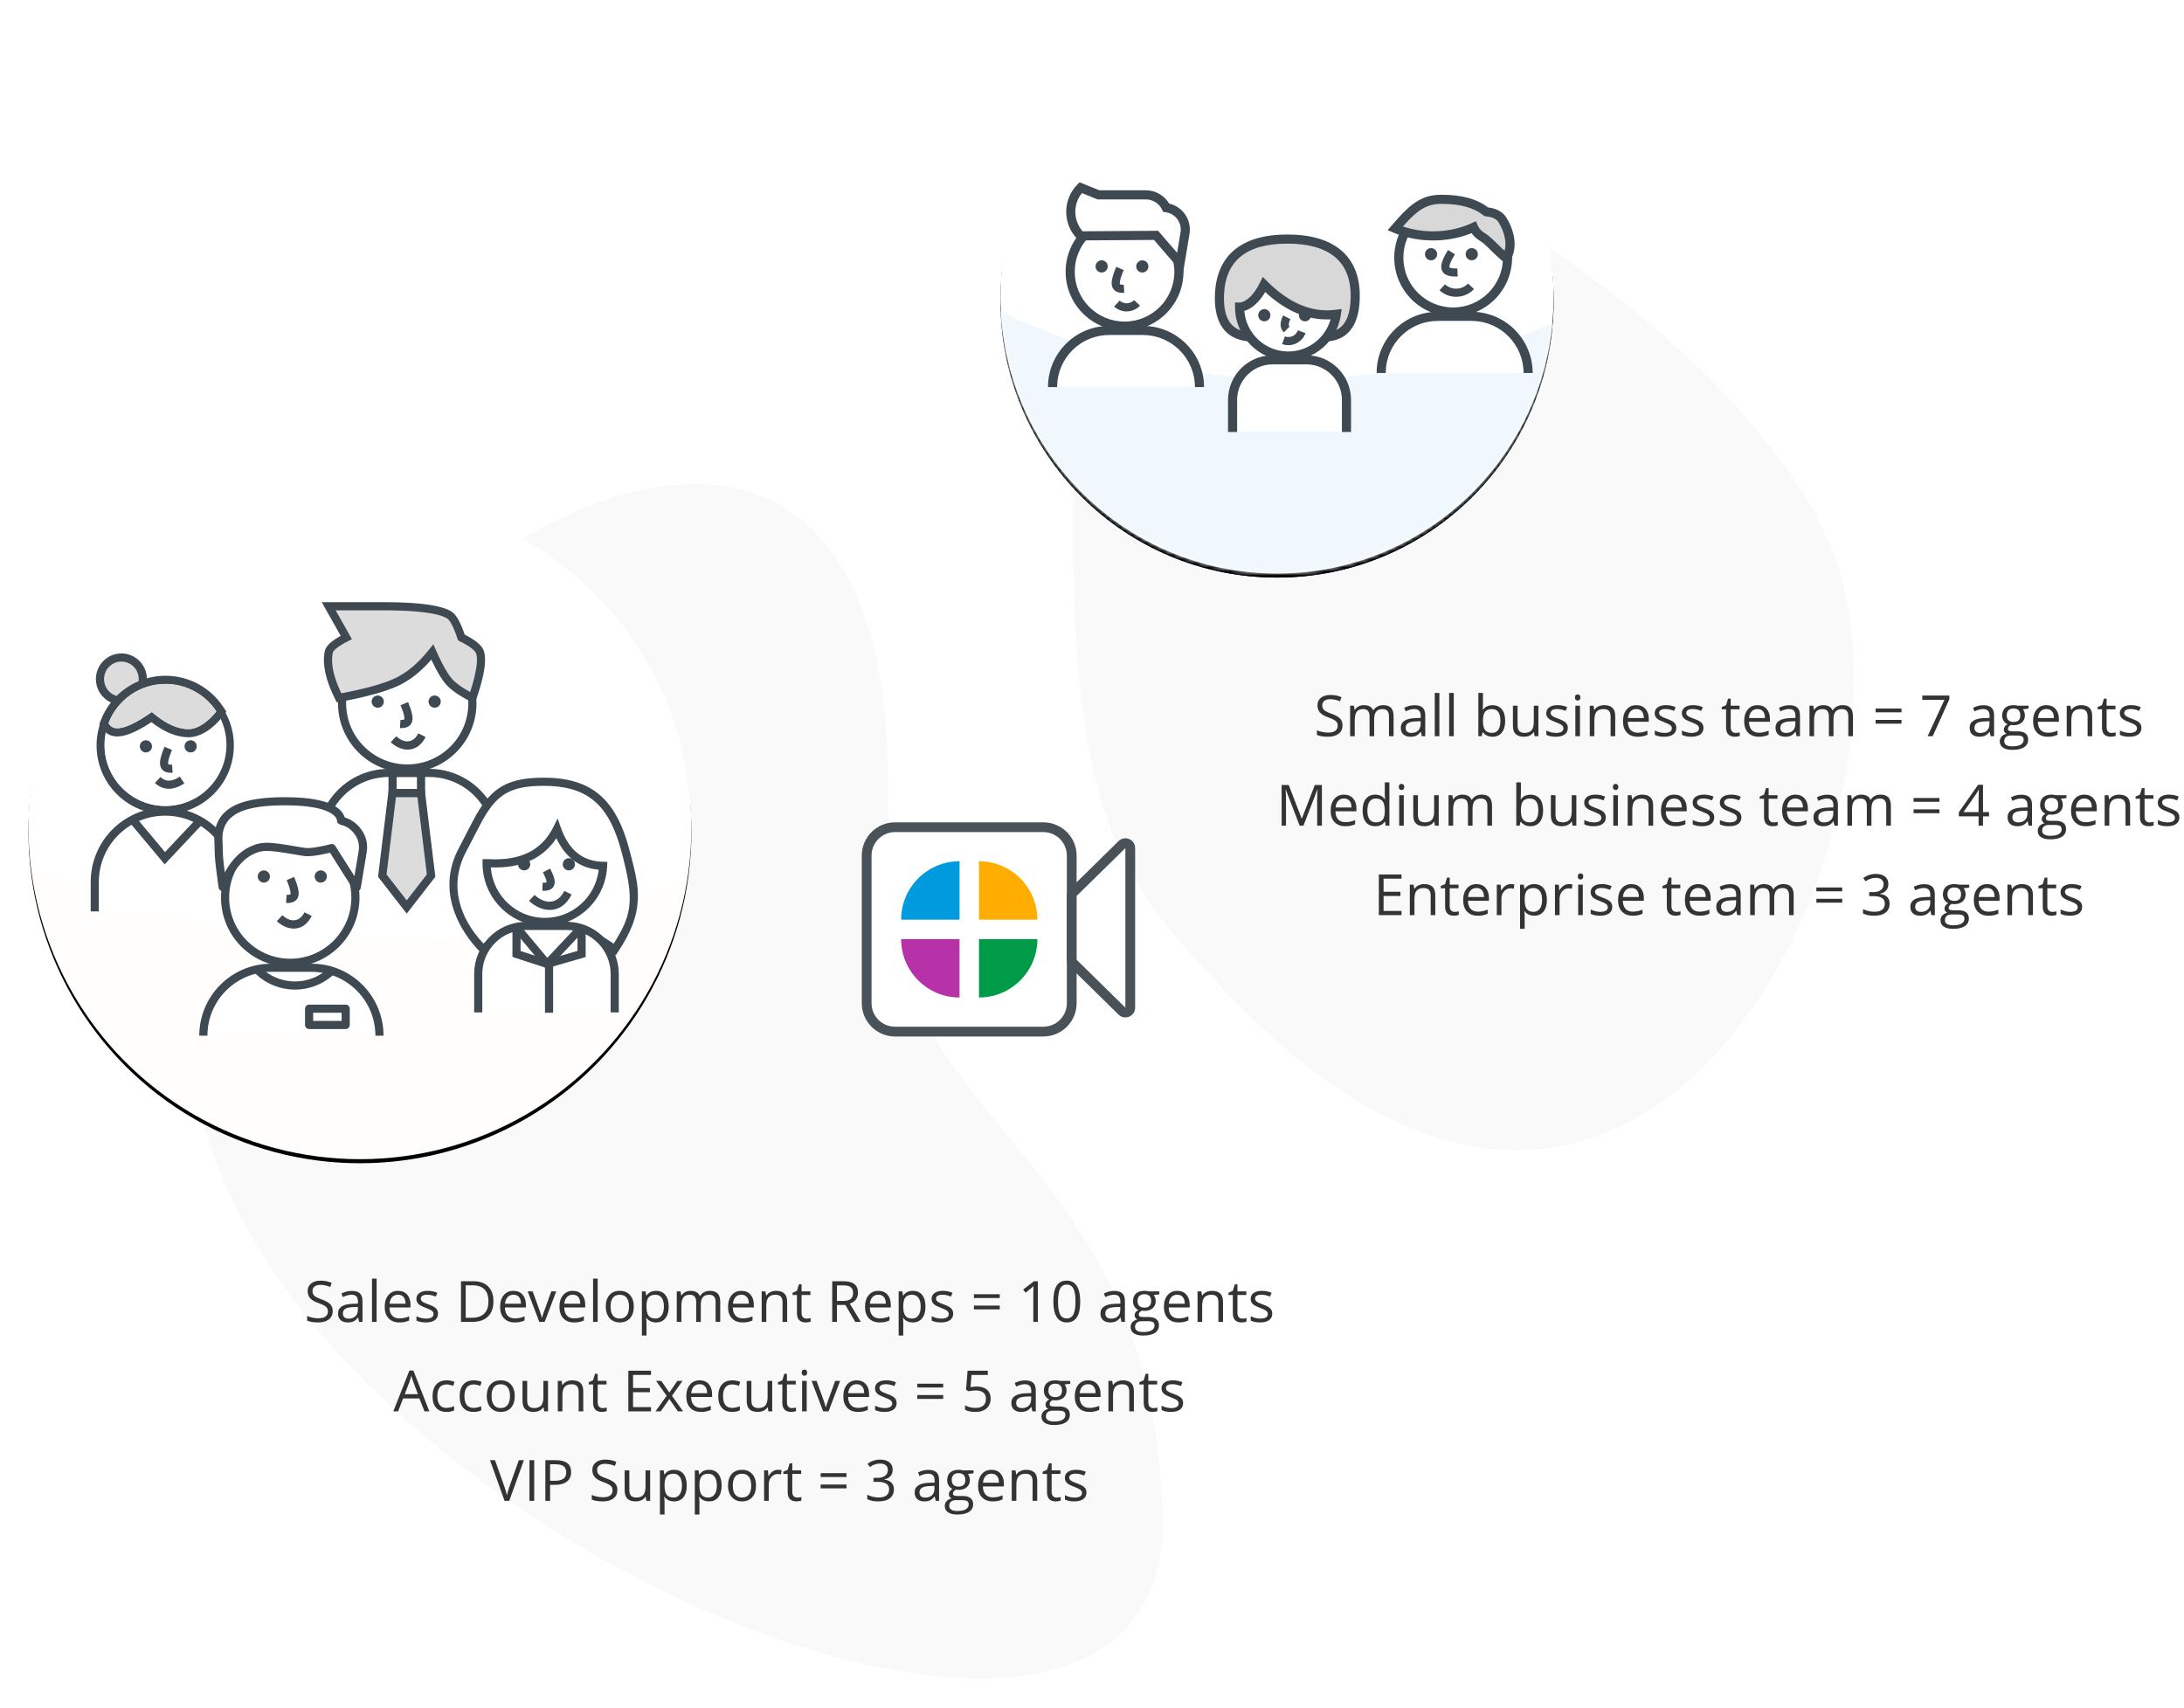 <svg width="537" height="420" xmlns="http://www.w3.org/2000/svg" xmlns:xlink="http://www.w3.org/1999/xlink"><defs><circle id="b" cx="68" cy="68" r="68"/><circle id="c" cx="68" cy="68" r="68"/><circle id="f" cx="81.5" cy="81.5" r="81.5"/><circle id="i" cx="16.27" cy="17" r="15"/><filter x="-7%" y="-6.2%" width="114%" height="114%" filterUnits="objectBoundingBox" id="a"><feOffset dy="1" in="SourceAlpha" result="shadowOffsetOuter1"/><feGaussianBlur stdDeviation="3" in="shadowOffsetOuter1" result="shadowBlurOuter1"/><feColorMatrix values="0 0 0 0 0.643 0 0 0 0 0.643 0 0 0 0 0.643 0 0 0 0.68 0" in="shadowBlurOuter1"/></filter><filter x="-7%" y="-6.2%" width="114%" height="114%" filterUnits="objectBoundingBox" id="d"><feOffset dy="1" in="SourceAlpha" result="shadowOffsetOuter1"/><feGaussianBlur stdDeviation="3" in="shadowOffsetOuter1" result="shadowBlurOuter1"/><feColorMatrix values="0 0 0 0 0.643 0 0 0 0 0.643 0 0 0 0 0.643 0 0 0 0.68 0" in="shadowBlurOuter1"/></filter><filter x="-6.7%" y="-6.1%" width="113.5%" height="113.5%" filterUnits="objectBoundingBox" id="g"><feOffset dy="1" in="SourceAlpha" result="shadowOffsetOuter1"/><feGaussianBlur stdDeviation="3.5" in="shadowOffsetOuter1" result="shadowBlurOuter1"/><feColorMatrix values="0 0 0 0 0.643 0 0 0 0 0.643 0 0 0 0 0.643 0 0 0 0.68 0" in="shadowBlurOuter1"/></filter></defs><g fill="none" fill-rule="evenodd"><path d="M217.989 206c-4.008 72.214 65.415 73.082 67.86 166.696 2.445 93.614-209.466 6.831-235.801-97.006-26.336-103.837 178.174-254.061 167.941-69.69ZM302.382 244.859c-27.04-28.275-40.563-43.777-38.262-132.01 2.301-88.233-5.851-67.531 28.442-81.792 34.293-14.261 141.655 53.523 159.269 107.992 21.864 67.611-47.518 212.398-149.449 105.81Z" fill="#F9F9F9"/><g fill="#333" fill-rule="nonzero"><path d="M81.807 322.341c0 .88-.319 1.565-.957 2.058-.638.492-1.504.738-2.598.738-1.185 0-2.096-.153-2.734-.458v-1.121c.41.173.857.31 1.34.41.483.1.962.15 1.436.15.775 0 1.358-.147 1.75-.441.392-.294.588-.703.588-1.227 0-.346-.069-.63-.208-.851-.139-.221-.371-.425-.697-.612-.326-.187-.821-.399-1.487-.636-.93-.333-1.594-.727-1.993-1.183-.399-.456-.598-1.05-.598-1.784 0-.77.289-1.383.868-1.839.579-.456 1.344-.684 2.297-.684.993 0 1.907.182 2.741.547l-.362 1.012c-.825-.346-1.627-.52-2.406-.52-.615 0-1.096.132-1.442.396-.346.264-.52.631-.52 1.101 0 .346.064.63.191.851.128.221.343.424.646.608.303.185.767.389 1.391.612 1.048.374 1.769.775 2.164 1.203.394.428.591.984.591 1.668ZM88.288 325l-.226-1.066h-.055c-.374.469-.746.787-1.118.954-.371.166-.835.25-1.391.25-.743 0-1.325-.191-1.747-.574-.422-.383-.632-.927-.632-1.634 0-1.513 1.21-2.306 3.63-2.379l1.271-.041v-.465c0-.588-.126-1.022-.379-1.302-.253-.28-.657-.42-1.213-.42-.624 0-1.331.191-2.119.574l-.349-.868c.369-.201.774-.358 1.213-.472.44-.114.881-.171 1.323-.171.893 0 1.555.198 1.986.595.431.396.646 1.032.646 1.907v5.113h-.841Zm-2.563-.8c.706 0 1.261-.194 1.665-.581.403-.387.605-.93.605-1.627v-.677l-1.135.048c-.902.032-1.553.172-1.952.42-.399.248-.598.635-.598 1.159 0 .41.124.722.373.937.248.214.596.321 1.042.321ZM92.601 325h-1.135V314.363h1.135zM98.173 325.137c-1.107 0-1.981-.337-2.622-1.012-.64-.674-.96-1.611-.96-2.81 0-1.208.297-2.167.892-2.878.595-.711 1.393-1.066 2.396-1.066.939 0 1.682.309 2.229.926.547.618.82 1.432.82 2.444v.718h-5.161c.023.88.245 1.547.667 2.003.422.456 1.015.684 1.781.684.807 0 1.604-.169 2.393-.506v1.012c-.401.173-.78.297-1.138.373-.358.075-.79.113-1.295.113Zm-.308-6.815c-.602 0-1.081.196-1.439.588-.358.392-.569.934-.632 1.627h3.917c0-.715-.16-1.264-.479-1.644-.319-.381-.775-.571-1.367-.571ZM107.695 322.956c0 .697-.26 1.235-.779 1.613-.52.378-1.249.567-2.188.567-.993 0-1.768-.157-2.324-.472v-1.053c.36.182.746.326 1.159.431.412.105.81.157 1.193.157.592 0 1.048-.095 1.367-.284.319-.189.479-.477.479-.865 0-.292-.126-.541-.379-.749-.253-.207-.746-.452-1.48-.735-.697-.26-1.193-.486-1.487-.68-.294-.194-.513-.414-.656-.66-.144-.246-.215-.54-.215-.882 0-.611.248-1.093.745-1.446.497-.353 1.178-.53 2.044-.53.807 0 1.595.164 2.365.492l-.403.923c-.752-.31-1.433-.465-2.044-.465-.538 0-.943.084-1.217.253-.273.169-.41.401-.41.697 0 .201.051.371.154.513.103.141.268.276.496.403.228.128.665.312 1.312.554.889.324 1.489.649 1.801.978s.468.741.468 1.237ZM121.326 319.907c0 1.65-.448 2.911-1.343 3.784-.896.873-2.184 1.309-3.866 1.309h-2.769v-9.994h3.062c1.554 0 2.762.431 3.623 1.292.861.861 1.292 2.064 1.292 3.609Zm-1.23.041c0-1.303-.327-2.285-.981-2.946-.654-.661-1.626-.991-2.916-.991h-1.688v7.984h1.415c1.385 0 2.427-.341 3.124-1.022.697-.681 1.046-1.69 1.046-3.025ZM126.549 325.137c-1.107 0-1.981-.337-2.622-1.012-.64-.674-.96-1.611-.96-2.81 0-1.208.297-2.167.892-2.878.595-.711 1.393-1.066 2.396-1.066.939 0 1.682.309 2.229.926.547.618.82 1.432.82 2.444v.718h-5.161c.023.88.245 1.547.667 2.003.422.456 1.015.684 1.781.684.807 0 1.604-.169 2.393-.506v1.012c-.401.173-.78.297-1.138.373-.358.075-.79.113-1.295.113Zm-.308-6.815c-.602 0-1.081.196-1.439.588-.358.392-.569.934-.632 1.627h3.917c0-.715-.16-1.264-.479-1.644-.319-.381-.775-.571-1.367-.571ZM132.598 325l-2.844-7.492h1.217l1.613 4.443c.365 1.039.579 1.714.643 2.023h.055c.05-.242.208-.742.475-1.5.267-.759.865-2.414 1.794-4.966h1.217l-2.844 7.492h-1.326ZM141.136 325.137c-1.107 0-1.981-.337-2.622-1.012-.64-.674-.96-1.611-.96-2.81 0-1.208.297-2.167.892-2.878.595-.711 1.393-1.066 2.396-1.066.939 0 1.682.309 2.229.926.547.618.82 1.432.82 2.444v.718h-5.161c.023.88.245 1.547.667 2.003.422.456 1.015.684 1.781.684.807 0 1.604-.169 2.393-.506v1.012c-.401.173-.78.297-1.138.373-.358.075-.79.113-1.295.113Zm-.308-6.815c-.602 0-1.081.196-1.439.588-.358.392-.569.934-.632 1.627h3.917c0-.715-.16-1.264-.479-1.644-.319-.381-.775-.571-1.367-.571ZM146.961 325h-1.135V314.363h1.135zM155.834 321.247c0 1.221-.308 2.175-.923 2.861-.615.686-1.465 1.029-2.55 1.029-.67 0-1.265-.157-1.784-.472-.52-.314-.921-.766-1.203-1.354-.283-.588-.424-1.276-.424-2.064 0-1.221.305-2.173.916-2.854.611-.681 1.458-1.022 2.543-1.022 1.048 0 1.881.349 2.499 1.046.618.697.926 1.641.926 2.83Zm-5.708 0c0 .957.191 1.686.574 2.188.383.501.946.752 1.688.752.743 0 1.307-.25 1.692-.749.385-.499.578-1.229.578-2.191 0-.952-.193-1.676-.578-2.17-.385-.494-.954-.742-1.706-.742-.743 0-1.303.244-1.682.731-.378.488-.567 1.215-.567 2.181ZM161.309 325.137c-.488 0-.933-.09-1.336-.27-.403-.18-.742-.457-1.015-.831h-.082c.055.438.082.852.082 1.244v3.083h-1.135v-10.855h.923l.157 1.025h.055c.292-.41.631-.706 1.019-.889.387-.182.832-.273 1.333-.273.993 0 1.76.34 2.3 1.019.54.679.81 1.632.81 2.857 0 1.23-.275 2.186-.824 2.868-.549.681-1.311 1.022-2.287 1.022Zm-.164-6.802c-.766 0-1.319.212-1.661.636-.342.424-.517 1.098-.526 2.023v.253c0 1.053.175 1.806.526 2.259.351.453.914.68 1.688.68.647 0 1.154-.262 1.521-.786.367-.524.55-1.246.55-2.167 0-.934-.183-1.651-.55-2.15-.367-.499-.883-.749-1.548-.749ZM175.952 325v-4.874c0-.597-.128-1.045-.383-1.343-.255-.299-.652-.448-1.189-.448-.706 0-1.228.203-1.565.608-.337.406-.506 1.03-.506 1.873v4.184h-1.135v-4.874c0-.597-.128-1.045-.383-1.343-.255-.299-.654-.448-1.196-.448-.711 0-1.232.213-1.562.639-.33.426-.496 1.125-.496 2.095v3.931h-1.135v-7.492h.923l.185 1.025h.055c.214-.365.516-.649.906-.854.39-.205.826-.308 1.309-.308 1.171 0 1.937.424 2.297 1.271h.055c.223-.392.547-.702.971-.93.424-.228.907-.342 1.449-.342.848 0 1.482.218 1.904.653.422.435.632 1.131.632 2.088v4.888h-1.135ZM182.59 325.137c-1.107 0-1.981-.337-2.622-1.012-.64-.674-.96-1.611-.96-2.81 0-1.208.297-2.167.892-2.878.595-.711 1.393-1.066 2.396-1.066.939 0 1.682.309 2.229.926.547.618.82 1.432.82 2.444v.718h-5.161c.023.88.245 1.547.667 2.003.422.456 1.015.684 1.781.684.807 0 1.604-.169 2.393-.506v1.012c-.401.173-.78.297-1.138.373-.358.075-.79.113-1.295.113Zm-.308-6.815c-.602 0-1.081.196-1.439.588-.358.392-.569.934-.632 1.627h3.917c0-.715-.16-1.264-.479-1.644-.319-.381-.775-.571-1.367-.571ZM192.406 325v-4.847c0-.611-.139-1.066-.417-1.367s-.713-.451-1.306-.451c-.784 0-1.358.212-1.723.636-.365.424-.547 1.123-.547 2.099v3.931h-1.135v-7.492h.923l.185 1.025h.055c.232-.369.558-.655.978-.858.419-.203.886-.304 1.401-.304.902 0 1.581.218 2.037.653.456.435.684 1.131.684 2.088v4.888h-1.135ZM198.292 324.2c.201 0 .394-.015.581-.044.187-.03.335-.06.444-.092v.868c-.123.059-.304.108-.543.147-.239.039-.455.058-.646.058-1.449 0-2.174-.763-2.174-2.29v-4.457h-1.073v-.547l1.073-.472.479-1.6h.656v1.736h2.174v.882h-2.174v4.409c0 .451.107.798.321 1.039.214.242.508.362.882.362ZM205.784 320.844v4.156h-1.162v-9.994h2.741c1.226 0 2.132.235 2.717.704.586.469.878 1.176.878 2.119 0 1.322-.67 2.215-2.01 2.68l2.714 4.491h-1.374l-2.42-4.156h-2.085Zm0-.998h1.593c.82 0 1.422-.163 1.805-.489.383-.326.574-.815.574-1.466 0-.661-.195-1.137-.584-1.429-.39-.292-1.015-.438-1.876-.438h-1.511v3.821ZM216.27 325.137c-1.107 0-1.981-.337-2.622-1.012-.64-.674-.96-1.611-.96-2.81 0-1.208.297-2.167.892-2.878.595-.711 1.393-1.066 2.396-1.066.939 0 1.682.309 2.229.926.547.618.82 1.432.82 2.444v.718h-5.161c.023.88.245 1.547.667 2.003.422.456 1.015.684 1.781.684.807 0 1.604-.169 2.393-.506v1.012c-.401.173-.78.297-1.138.373-.358.075-.79.113-1.295.113Zm-.308-6.815c-.602 0-1.081.196-1.439.588-.358.392-.569.934-.632 1.627h3.917c0-.715-.16-1.264-.479-1.644-.319-.381-.775-.571-1.367-.571ZM224.446 325.137c-.488 0-.933-.09-1.336-.27-.403-.18-.742-.457-1.015-.831h-.082c.055.438.082.852.082 1.244v3.083h-1.135v-10.855h.923l.157 1.025h.055c.292-.41.631-.706 1.019-.889.387-.182.832-.273 1.333-.273.993 0 1.76.34 2.3 1.019.54.679.81 1.632.81 2.857 0 1.23-.275 2.186-.824 2.868-.549.681-1.311 1.022-2.287 1.022Zm-.164-6.802c-.766 0-1.319.212-1.661.636-.342.424-.517 1.098-.526 2.023v.253c0 1.053.175 1.806.526 2.259.351.453.914.68 1.688.68.647 0 1.154-.262 1.521-.786.367-.524.55-1.246.55-2.167 0-.934-.183-1.651-.55-2.15-.367-.499-.883-.749-1.548-.749ZM234.372 322.956c0 .697-.26 1.235-.779 1.613-.52.378-1.249.567-2.188.567-.993 0-1.768-.157-2.324-.472v-1.053c.36.182.746.326 1.159.431.412.105.81.157 1.193.157.592 0 1.048-.095 1.367-.284.319-.189.479-.477.479-.865 0-.292-.126-.541-.379-.749-.253-.207-.746-.452-1.48-.735-.697-.26-1.193-.486-1.487-.68-.294-.194-.513-.414-.656-.66-.144-.246-.215-.54-.215-.882 0-.611.248-1.093.745-1.446.497-.353 1.178-.53 2.044-.53.807 0 1.595.164 2.365.492l-.403.923c-.752-.31-1.433-.465-2.044-.465-.538 0-.943.084-1.217.253-.273.169-.41.401-.41.697 0 .201.051.371.154.513.103.141.268.276.496.403.228.128.665.312 1.312.554.889.324 1.489.649 1.801.978.312.328.468.741.468 1.237ZM239.465 319.135v-.937h6.357v.937h-6.357Zm0 2.796v-.937h6.357v.937h-6.357ZM255.18 325h-1.107v-7.123c0-.592.018-1.153.055-1.682-.096.096-.203.196-.321.301-.118.105-.661.549-1.627 1.333l-.602-.779 2.646-2.044h.957v9.994ZM265.605 319.989c0 1.727-.272 3.017-.817 3.869-.545.852-1.377 1.278-2.499 1.278-1.076 0-1.894-.436-2.454-1.309-.561-.873-.841-2.152-.841-3.838 0-1.741.271-3.033.813-3.876.542-.843 1.369-1.265 2.481-1.265 1.085 0 1.908.44 2.471 1.319.563.88.844 2.153.844 3.821Zm-5.462 0c0 1.454.171 2.512.513 3.175.342.663.886.995 1.634.995.757 0 1.305-.336 1.644-1.008.34-.672.509-1.726.509-3.162 0-1.436-.17-2.487-.509-3.155-.34-.668-.888-1.001-1.644-1.001-.747 0-1.292.329-1.634.988-.342.659-.513 1.715-.513 3.168ZM275.75 325l-.226-1.066h-.055c-.374.469-.746.787-1.118.954-.371.166-.835.25-1.391.25-.743 0-1.325-.191-1.747-.574-.422-.383-.632-.927-.632-1.634 0-1.513 1.21-2.306 3.63-2.379l1.271-.041v-.465c0-.588-.126-1.022-.379-1.302-.253-.28-.657-.42-1.213-.42-.624 0-1.331.191-2.119.574l-.349-.868c.369-.201.774-.358 1.213-.472.44-.114.881-.171 1.323-.171.893 0 1.555.198 1.986.595.431.396.646 1.032.646 1.907v5.113h-.841Zm-2.563-.8c.706 0 1.261-.194 1.665-.581.403-.387.605-.93.605-1.627v-.677l-1.135.048c-.902.032-1.553.172-1.952.42-.399.248-.598.635-.598 1.159 0 .41.124.722.373.937.248.214.596.321 1.042.321ZM285.06 317.508v.718l-1.388.164c.128.16.242.368.342.625.1.257.15.548.15.872 0 .734-.251 1.319-.752 1.757-.501.438-1.189.656-2.064.656-.223 0-.433-.018-.629-.055-.483.255-.725.576-.725.964 0 .205.084.357.253.455.169.098.458.147.868.147h1.326c.811 0 1.434.171 1.87.513.435.342.653.839.653 1.49 0 .829-.333 1.462-.998 1.897-.665.435-1.636.653-2.912.653-.98 0-1.735-.182-2.266-.547-.531-.365-.796-.88-.796-1.545 0-.456.146-.85.438-1.183.292-.333.702-.558 1.23-.677-.191-.087-.352-.221-.482-.403-.13-.182-.195-.394-.195-.636 0-.273.073-.513.219-.718.146-.205.376-.403.69-.595-.387-.16-.703-.431-.947-.813s-.366-.82-.366-1.312c0-.82.246-1.453.738-1.897.492-.444 1.189-.667 2.092-.667.392 0 .745.046 1.06.137h2.591Zm-5.975 8.75c0 .406.171.713.513.923.342.21.832.314 1.47.314.952 0 1.658-.142 2.116-.427.458-.285.687-.671.687-1.159 0-.406-.125-.687-.376-.844-.251-.157-.722-.236-1.415-.236h-1.36c-.515 0-.916.123-1.203.369-.287.246-.431.599-.431 1.06Zm.615-6.351c0 .524.148.921.444 1.189.296.269.709.403 1.237.403 1.107 0 1.661-.538 1.661-1.613 0-1.126-.561-1.688-1.682-1.688-.533 0-.943.144-1.23.431-.287.287-.431.713-.431 1.278ZM289.763 325.137c-1.107 0-1.981-.337-2.622-1.012-.64-.674-.96-1.611-.96-2.81 0-1.208.297-2.167.892-2.878.595-.711 1.393-1.066 2.396-1.066.939 0 1.682.309 2.229.926.547.618.82 1.432.82 2.444v.718h-5.161c.023.88.245 1.547.667 2.003.422.456 1.015.684 1.781.684.807 0 1.604-.169 2.393-.506v1.012c-.401.173-.78.297-1.138.373-.358.075-.79.113-1.295.113Zm-.308-6.815c-.602 0-1.081.196-1.439.588-.358.392-.569.934-.632 1.627h3.917c0-.715-.16-1.264-.479-1.644-.319-.381-.775-.571-1.367-.571ZM299.58 325v-4.847c0-.611-.139-1.066-.417-1.367s-.713-.451-1.306-.451c-.784 0-1.358.212-1.723.636-.365.424-.547 1.123-.547 2.099v3.931h-1.135v-7.492h.923l.185 1.025h.055c.232-.369.558-.655.978-.858.419-.203.886-.304 1.401-.304.902 0 1.581.218 2.037.653.456.435.684 1.131.684 2.088v4.888h-1.135ZM305.466 324.2c.201 0 .394-.015.581-.044.187-.03.335-.06.444-.092v.868c-.123.059-.304.108-.543.147-.239.039-.455.058-.646.058-1.449 0-2.174-.763-2.174-2.29v-4.457h-1.073v-.547l1.073-.472.479-1.6h.656v1.736h2.174v.882H304.262v4.409c0 .451.107.798.321 1.039.214.242.508.362.882.362ZM312.821 322.956c0 .697-.26 1.235-.779 1.613-.52.378-1.249.567-2.188.567-.993 0-1.768-.157-2.324-.472v-1.053c.36.182.746.326 1.159.431.412.105.81.157 1.193.157.592 0 1.048-.095 1.367-.284.319-.189.479-.477.479-.865 0-.292-.126-.541-.379-.749-.253-.207-.746-.452-1.48-.735-.697-.26-1.193-.486-1.487-.68-.294-.194-.513-.414-.656-.66-.144-.246-.215-.54-.215-.882 0-.611.248-1.093.745-1.446.497-.353 1.178-.53 2.044-.53.807 0 1.595.164 2.365.492l-.403.923c-.752-.31-1.433-.465-2.044-.465-.538 0-.943.084-1.217.253-.273.169-.41.401-.41.697 0 .201.051.371.154.513.103.141.268.276.496.403.228.128.665.312 1.312.554.889.324 1.489.649 1.801.978.312.328.468.741.468 1.237ZM104.366 347l-1.244-3.179h-4.006l-1.23 3.179h-1.176l3.951-10.035h.978l3.931 10.035h-1.203Zm-1.606-4.225-1.162-3.097c-.15-.392-.305-.873-.465-1.442-.1.438-.244.918-.431 1.442l-1.176 3.097h3.233ZM109.766 347.137c-1.085 0-1.924-.334-2.519-1.001-.595-.668-.892-1.612-.892-2.833 0-1.253.302-2.222.906-2.905.604-.684 1.464-1.025 2.581-1.025.36 0 .72.039 1.08.116.36.077.643.169.848.273l-.349.964c-.251-.1-.524-.183-.82-.25-.296-.066-.558-.099-.786-.099-1.522 0-2.283.971-2.283 2.912 0 .921.186 1.627.557 2.119.371.492.922.738 1.651.738.624 0 1.265-.134 1.921-.403v1.005c-.501.26-1.132.39-1.894.39ZM116.431 347.137c-1.085 0-1.924-.334-2.519-1.001-.595-.668-.892-1.612-.892-2.833 0-1.253.302-2.222.906-2.905.604-.684 1.464-1.025 2.581-1.025.36 0 .72.039 1.08.116.36.077.643.169.848.273l-.349.964c-.251-.1-.524-.183-.82-.25-.296-.066-.558-.099-.786-.099-1.522 0-2.283.971-2.283 2.912 0 .921.186 1.627.557 2.119.371.492.922.738 1.651.738.624 0 1.265-.134 1.921-.403v1.005c-.501.26-1.132.39-1.894.39ZM126.569 343.247c0 1.221-.308 2.175-.923 2.861-.615.686-1.465 1.029-2.55 1.029-.67 0-1.265-.157-1.784-.472-.52-.314-.921-.766-1.203-1.354-.283-.588-.424-1.276-.424-2.064 0-1.221.305-2.173.916-2.854s1.458-1.022 2.543-1.022c1.048 0 1.881.349 2.499 1.046.618.697.926 1.641.926 2.83Zm-5.708 0c0 .957.191 1.686.574 2.188.383.501.946.752 1.688.752.743 0 1.307-.25 1.692-.749.385-.499.578-1.229.578-2.191 0-.952-.193-1.676-.578-2.17-.385-.494-.954-.742-1.706-.742-.743 0-1.303.244-1.682.731-.378.488-.567 1.215-.567 2.181ZM129.625 339.508v4.86c0 .611.139 1.066.417 1.367.278.301.713.451 1.306.451.784 0 1.357-.214 1.719-.643.362-.428.543-1.128.543-2.099v-3.938h1.135v7.492h-.937l-.164-1.005h-.062c-.232.369-.555.652-.967.848-.412.196-.883.294-1.412.294-.911 0-1.594-.216-2.047-.649-.453-.433-.68-1.126-.68-2.078v-4.901h1.148ZM142.278 347v-4.847c0-.611-.139-1.066-.417-1.367-.278-.301-.713-.451-1.306-.451-.784 0-1.358.212-1.723.636-.365.424-.547 1.123-.547 2.099v3.931h-1.135v-7.492h.923l.185 1.025h.055c.232-.369.558-.655.978-.858.419-.203.886-.304 1.401-.304.902 0 1.581.218 2.037.653.456.435.684 1.131.684 2.088v4.888h-1.135ZM148.164 346.2c.201 0 .394-.015.581-.044.187-.03.335-.06.444-.092v.868c-.123.059-.304.108-.543.147-.239.039-.455.058-.646.058-1.449 0-2.174-.763-2.174-2.29v-4.457h-1.073v-.547l1.073-.472.479-1.6h.656v1.736h2.174v.882h-2.174v4.409c0 .451.107.798.321 1.039.214.242.508.362.882.362ZM160.065 347h-5.571v-9.994h5.571v1.032h-4.409v3.22h4.143v1.025h-4.143v3.678h4.409zM163.914 343.165l-2.604-3.657h1.292l1.976 2.871 1.969-2.871h1.278l-2.604 3.657 2.741 3.835h-1.285l-2.099-3.035-2.119 3.035h-1.285zM172.329 347.137c-1.107 0-1.981-.337-2.622-1.012-.64-.674-.96-1.611-.96-2.81 0-1.208.297-2.167.892-2.878.595-.711 1.393-1.066 2.396-1.066.939 0 1.682.309 2.229.926.547.618.82 1.432.82 2.444v.718h-5.161c.023.88.245 1.547.667 2.003.422.456 1.015.684 1.781.684.807 0 1.604-.169 2.393-.506v1.012c-.401.173-.78.297-1.138.373-.358.075-.79.113-1.295.113Zm-.308-6.815c-.602 0-1.081.196-1.439.588-.358.392-.569.934-.632 1.627h3.917c0-.715-.16-1.264-.479-1.644-.319-.381-.775-.571-1.367-.571ZM180.012 347.137c-1.085 0-1.924-.334-2.519-1.001-.595-.668-.892-1.612-.892-2.833 0-1.253.302-2.222.906-2.905.604-.684 1.464-1.025 2.581-1.025.36 0 .72.039 1.08.116.36.077.643.169.848.273l-.349.964c-.251-.1-.524-.183-.82-.25-.296-.066-.558-.099-.786-.099-1.522 0-2.283.971-2.283 2.912 0 .921.186 1.627.557 2.119.371.492.922.738 1.651.738.624 0 1.265-.134 1.921-.403v1.005c-.501.26-1.132.39-1.894.39ZM184.75 339.508v4.86c0 .611.139 1.066.417 1.367.278.301.713.451 1.306.451.784 0 1.357-.214 1.719-.643.362-.428.543-1.128.543-2.099v-3.938h1.135v7.492h-.937l-.164-1.005h-.062c-.232.369-.555.652-.967.848-.412.196-.883.294-1.412.294-.911 0-1.594-.216-2.047-.649-.453-.433-.68-1.126-.68-2.078v-4.901h1.148ZM194.696 346.2c.201 0 .394-.015.581-.044.187-.03.335-.06.444-.092v.868c-.123.059-.304.108-.543.147-.239.039-.455.058-.646.058-1.449 0-2.174-.763-2.174-2.29v-4.457h-1.073v-.547l1.073-.472.479-1.6h.656v1.736h2.174v.882h-2.174v4.409c0 .451.107.798.321 1.039.214.242.508.362.882.362ZM198.353 347h-1.135v-7.492h1.135v7.492Zm-1.23-9.522c0-.26.064-.45.191-.571.128-.121.287-.181.479-.181.182 0 .34.062.472.185.132.123.198.312.198.567 0 .255-.066.445-.198.571-.132.125-.289.188-.472.188-.191 0-.351-.063-.479-.188-.128-.125-.191-.316-.191-.571ZM202.4 347l-2.844-7.492h1.217l1.613 4.443c.365 1.039.579 1.714.643 2.023h.055c.05-.242.208-.742.475-1.5.267-.759.865-2.414 1.794-4.966h1.217l-2.844 7.492h-1.326ZM210.938 347.137c-1.107 0-1.981-.337-2.622-1.012-.64-.674-.96-1.611-.96-2.81 0-1.208.297-2.167.892-2.878.595-.711 1.393-1.066 2.396-1.066.939 0 1.682.309 2.229.926.547.618.82 1.432.82 2.444v.718h-5.161c.023.88.245 1.547.667 2.003.422.456 1.015.684 1.781.684.807 0 1.604-.169 2.393-.506v1.012c-.401.173-.78.297-1.138.373-.358.075-.79.113-1.295.113Zm-.308-6.815c-.602 0-1.081.196-1.439.588-.358.392-.569.934-.632 1.627h3.917c0-.715-.16-1.264-.479-1.644-.319-.381-.775-.571-1.367-.571ZM220.461 344.956c0 .697-.26 1.235-.779 1.613-.52.378-1.249.567-2.188.567-.993 0-1.768-.157-2.324-.472v-1.053c.36.182.746.326 1.159.431.412.105.81.157 1.193.157.592 0 1.048-.095 1.367-.284.319-.189.479-.477.479-.865 0-.292-.126-.541-.379-.749-.253-.207-.746-.452-1.48-.735-.697-.26-1.193-.486-1.487-.68-.294-.194-.513-.414-.656-.66-.144-.246-.215-.54-.215-.882 0-.611.248-1.093.745-1.446.497-.353 1.178-.53 2.044-.53.807 0 1.595.164 2.365.492l-.403.923c-.752-.31-1.433-.465-2.044-.465-.538 0-.943.084-1.217.253-.273.169-.41.401-.41.697 0 .201.051.371.154.513.103.141.268.276.496.403.228.128.665.312 1.312.554.889.324 1.489.649 1.801.978.312.328.468.741.468 1.237ZM225.553 341.135v-.937h6.357v.937h-6.357Zm0 2.796v-.937h6.357v.937h-6.357ZM240.189 340.896c1.053 0 1.881.261 2.485.783.604.522.906 1.236.906 2.143 0 1.035-.329 1.846-.988 2.434-.659.588-1.567.882-2.724.882-1.126 0-1.985-.18-2.577-.54v-1.094c.319.205.715.366 1.189.482.474.116.941.174 1.401.174.802 0 1.425-.189 1.87-.567.444-.378.667-.925.667-1.641 0-1.395-.854-2.092-2.563-2.092-.433 0-1.012.066-1.736.198l-.588-.376.376-4.676h4.97v1.046h-3.999l-.253 3.001c.524-.105 1.046-.157 1.565-.157ZM253.834 347l-.226-1.066h-.055c-.374.469-.746.787-1.118.954-.371.166-.835.25-1.391.25-.743 0-1.325-.191-1.747-.574-.422-.383-.632-.927-.632-1.634 0-1.513 1.21-2.306 3.63-2.379l1.271-.041v-.465c0-.588-.126-1.022-.379-1.302-.253-.28-.657-.42-1.213-.42-.624 0-1.331.191-2.119.574l-.349-.868c.369-.201.774-.358 1.213-.472.44-.114.881-.171 1.323-.171.893 0 1.555.198 1.986.595.431.396.646 1.032.646 1.907v5.113h-.841Zm-2.563-.8c.706 0 1.261-.194 1.665-.581.403-.387.605-.93.605-1.627v-.677l-1.135.048c-.902.032-1.553.172-1.952.42-.399.248-.598.635-.598 1.159 0 .41.124.722.373.937.248.214.596.321 1.042.321ZM263.144 339.508v.718l-1.388.164c.128.16.242.368.342.625.1.257.15.548.15.872 0 .734-.251 1.319-.752 1.757-.501.438-1.189.656-2.064.656-.223 0-.433-.018-.629-.055-.483.255-.725.576-.725.964 0 .205.084.357.253.455.169.098.458.147.868.147h1.326c.811 0 1.434.171 1.87.513.435.342.653.839.653 1.49 0 .829-.333 1.462-.998 1.897-.665.435-1.636.653-2.912.653-.98 0-1.735-.182-2.266-.547-.531-.365-.796-.88-.796-1.545 0-.456.146-.85.438-1.183.292-.333.702-.558 1.23-.677-.191-.087-.352-.221-.482-.403-.13-.182-.195-.394-.195-.636 0-.273.073-.513.219-.718.146-.205.376-.403.69-.595-.387-.16-.703-.431-.947-.813-.244-.383-.366-.82-.366-1.312 0-.82.246-1.453.738-1.897.492-.444 1.189-.667 2.092-.667.392 0 .745.046 1.06.137h2.591Zm-5.975 8.75c0 .406.171.713.513.923.342.21.832.314 1.47.314.952 0 1.658-.142 2.116-.427.458-.285.687-.671.687-1.159 0-.406-.125-.687-.376-.844-.251-.157-.722-.236-1.415-.236h-1.36c-.515 0-.916.123-1.203.369-.287.246-.431.599-.431 1.06Zm.615-6.351c0 .524.148.921.444 1.189.296.269.709.403 1.237.403 1.107 0 1.661-.538 1.661-1.613 0-1.126-.561-1.688-1.682-1.688-.533 0-.943.144-1.23.431-.287.287-.431.713-.431 1.278ZM267.847 347.137c-1.107 0-1.981-.337-2.622-1.012-.64-.674-.96-1.611-.96-2.81 0-1.208.297-2.167.892-2.878.595-.711 1.393-1.066 2.396-1.066.939 0 1.682.309 2.229.926.547.618.82 1.432.82 2.444v.718h-5.161c.023.88.245 1.547.667 2.003.422.456 1.015.684 1.781.684.807 0 1.604-.169 2.393-.506v1.012c-.401.173-.78.297-1.138.373-.358.075-.79.113-1.295.113Zm-.308-6.815c-.602 0-1.081.196-1.439.588-.358.392-.569.934-.632 1.627h3.917c0-.715-.16-1.264-.479-1.644-.319-.381-.775-.571-1.367-.571ZM277.664 347v-4.847c0-.611-.139-1.066-.417-1.367-.278-.301-.713-.451-1.306-.451-.784 0-1.358.212-1.723.636-.365.424-.547 1.123-.547 2.099v3.931h-1.135v-7.492h.923l.185 1.025h.055c.232-.369.558-.655.978-.858.419-.203.886-.304 1.401-.304.902 0 1.581.218 2.037.653.456.435.684 1.131.684 2.088v4.888h-1.135ZM283.55 346.2c.201 0 .394-.015.581-.044.187-.03.335-.06.444-.092v.868c-.123.059-.304.108-.543.147-.239.039-.455.058-.646.058-1.449 0-2.174-.763-2.174-2.29v-4.457h-1.073v-.547l1.073-.472.479-1.6h.656v1.736h2.174v.882h-2.174v4.409c0 .451.107.798.321 1.039.214.242.508.362.882.362ZM290.905 344.956c0 .697-.26 1.235-.779 1.613-.52.378-1.249.567-2.188.567-.993 0-1.768-.157-2.324-.472v-1.053c.36.182.746.326 1.159.431.412.105.81.157 1.193.157.592 0 1.048-.095 1.367-.284.319-.189.479-.477.479-.865 0-.292-.126-.541-.379-.749-.253-.207-.746-.452-1.48-.735-.697-.26-1.193-.486-1.487-.68-.294-.194-.513-.414-.656-.66-.144-.246-.215-.54-.215-.882 0-.611.248-1.093.745-1.446.497-.353 1.178-.53 2.044-.53.807 0 1.595.164 2.365.492l-.403.923c-.752-.31-1.433-.465-2.044-.465-.538 0-.943.084-1.217.253-.273.169-.41.401-.41.697 0 .201.051.371.154.513.103.141.268.276.496.403.228.128.665.312 1.312.554.889.324 1.489.649 1.801.978.312.328.468.741.468 1.237ZM127.564 359.006h1.251l-3.603 9.994h-1.148l-3.582-9.994h1.23l2.297 6.467c.264.743.474 1.465.629 2.167.164-.738.378-1.474.643-2.208l2.283-6.426ZM130.189 369v-9.994h1.162v9.994zM140.429 361.918c0 1.012-.345 1.79-1.036 2.334-.69.545-1.678.817-2.963.817h-1.176v3.931h-1.162v-9.994h2.591c2.497 0 3.746.971 3.746 2.912Zm-5.175 2.153h1.046c1.03 0 1.775-.166 2.235-.499.46-.333.69-.866.69-1.6 0-.661-.216-1.153-.649-1.477-.433-.324-1.107-.485-2.023-.485h-1.299v4.061ZM151.797 366.341c0 .88-.319 1.565-.957 2.058-.638.492-1.504.738-2.598.738-1.185 0-2.096-.153-2.734-.458v-1.121c.41.173.857.31 1.34.41.483.1.962.15 1.436.15.775 0 1.358-.147 1.75-.441.392-.294.588-.703.588-1.227 0-.346-.069-.63-.208-.851-.139-.221-.371-.425-.697-.612-.326-.187-.821-.399-1.487-.636-.93-.333-1.594-.727-1.993-1.183-.399-.456-.598-1.05-.598-1.784 0-.77.289-1.383.868-1.839.579-.456 1.344-.684 2.297-.684.993 0 1.907.182 2.741.547l-.362 1.012c-.825-.346-1.627-.52-2.406-.52-.615 0-1.096.132-1.442.396-.346.264-.52.631-.52 1.101 0 .346.064.63.191.851.128.221.343.424.646.608.303.185.767.389 1.391.612 1.048.374 1.769.775 2.164 1.203.394.428.591.984.591 1.668ZM154.737 361.508v4.86c0 .611.139 1.066.417 1.367.278.301.713.451 1.306.451.784 0 1.357-.214 1.719-.643.362-.428.543-1.128.543-2.099v-3.938h1.135v7.492h-.937l-.164-1.005h-.062c-.232.369-.555.652-.967.848-.412.196-.883.294-1.412.294-.911 0-1.594-.216-2.047-.649-.453-.433-.68-1.126-.68-2.078v-4.901h1.148ZM165.749 369.137c-.488 0-.933-.09-1.336-.27-.403-.18-.742-.457-1.015-.831h-.082c.055.438.082.852.082 1.244v3.083h-1.135v-10.855h.923l.157 1.025h.055c.292-.41.631-.706 1.019-.889.387-.182.832-.273 1.333-.273.993 0 1.76.34 2.3 1.019.54.679.81 1.632.81 2.857 0 1.23-.275 2.186-.824 2.868-.549.681-1.311 1.022-2.287 1.022Zm-.164-6.802c-.766 0-1.319.212-1.661.636-.342.424-.517 1.098-.526 2.023v.253c0 1.053.175 1.806.526 2.259.351.453.914.68 1.688.68.647 0 1.154-.262 1.521-.786.367-.524.55-1.246.55-2.167 0-.934-.183-1.651-.55-2.15-.367-.499-.883-.749-1.548-.749ZM174.328 369.137c-.488 0-.933-.09-1.336-.27-.403-.18-.742-.457-1.015-.831h-.082c.055.438.082.852.082 1.244v3.083h-1.135v-10.855h.923l.157 1.025h.055c.292-.41.631-.706 1.019-.889.387-.182.832-.273 1.333-.273.993 0 1.76.34 2.3 1.019.54.679.81 1.632.81 2.857 0 1.23-.275 2.186-.824 2.868-.549.681-1.311 1.022-2.287 1.022Zm-.164-6.802c-.766 0-1.319.212-1.661.636-.342.424-.517 1.098-.526 2.023v.253c0 1.053.175 1.806.526 2.259.351.453.914.68 1.688.68.647 0 1.154-.262 1.521-.786.367-.524.55-1.246.55-2.167 0-.934-.183-1.651-.55-2.15-.367-.499-.883-.749-1.548-.749ZM185.888 365.247c0 1.221-.308 2.175-.923 2.861-.615.686-1.465 1.029-2.55 1.029-.67 0-1.265-.157-1.784-.472-.52-.314-.921-.766-1.203-1.354-.283-.588-.424-1.276-.424-2.064 0-1.221.305-2.173.916-2.854.611-.681 1.458-1.022 2.543-1.022 1.048 0 1.881.349 2.499 1.046.618.697.926 1.641.926 2.83Zm-5.708 0c0 .957.191 1.686.574 2.188.383.501.946.752 1.688.752.743 0 1.307-.25 1.692-.749.385-.499.578-1.229.578-2.191 0-.952-.193-1.676-.578-2.17-.385-.494-.954-.742-1.706-.742-.743 0-1.303.244-1.682.731-.378.488-.567 1.215-.567 2.181ZM191.295 361.371c.333 0 .631.027.896.082l-.157 1.053c-.31-.068-.583-.103-.82-.103-.606 0-1.125.246-1.555.738-.431.492-.646 1.105-.646 1.839v4.02h-1.135v-7.492h.937l.13 1.388h.055c.278-.488.613-.864 1.005-1.128.392-.264.823-.396 1.292-.396ZM196.012 368.2c.201 0 .394-.015.581-.044.187-.03.335-.06.444-.092v.868c-.123.059-.304.108-.543.147-.239.039-.455.058-.646.058-1.449 0-2.174-.763-2.174-2.29v-4.457h-1.073v-.547l1.073-.472.479-1.6h.656v1.736h2.174v.882h-2.174v4.409c0 .451.107.798.321 1.039.214.242.508.362.882.362ZM201.781 363.135v-.937h6.357v.937h-6.357Zm0 2.796v-.937h6.357v.937h-6.357ZM219.487 361.357c0 .638-.179 1.16-.537 1.565-.358.406-.865.677-1.521.813v.055c.802.1 1.397.355 1.784.766.387.41.581.948.581 1.613 0 .952-.33 1.685-.991 2.198-.661.513-1.6.769-2.816.769-.529 0-1.013-.04-1.453-.12-.44-.08-.867-.22-1.282-.42v-1.08c.433.214.894.377 1.384.489.49.112.954.167 1.391.167 1.727 0 2.591-.677 2.591-2.03 0-1.212-.952-1.818-2.857-1.818h-.984v-.978h.998c.779 0 1.397-.172 1.853-.516.456-.344.684-.821.684-1.432 0-.488-.167-.87-.502-1.148-.335-.278-.79-.417-1.364-.417-.438 0-.85.059-1.237.178-.387.118-.829.337-1.326.656l-.574-.766c.41-.324.883-.578 1.418-.762.535-.185 1.099-.277 1.692-.277.971 0 1.725.222 2.263.667.538.444.807 1.054.807 1.829ZM230.062 369l-.226-1.066h-.055c-.374.469-.746.787-1.118.954-.371.166-.835.25-1.391.25-.743 0-1.325-.191-1.747-.574-.422-.383-.632-.927-.632-1.634 0-1.513 1.21-2.306 3.63-2.379l1.271-.041v-.465c0-.588-.126-1.022-.379-1.302-.253-.28-.657-.42-1.213-.42-.624 0-1.331.191-2.119.574l-.349-.868c.369-.201.774-.358 1.213-.472.44-.114.881-.171 1.323-.171.893 0 1.555.198 1.986.595.431.396.646 1.032.646 1.907v5.113h-.841Zm-2.563-.8c.706 0 1.261-.194 1.665-.581.403-.387.605-.93.605-1.627v-.677l-1.135.048c-.902.032-1.553.172-1.952.42-.399.248-.598.635-.598 1.159 0 .41.124.722.373.937.248.214.596.321 1.042.321ZM239.372 361.508v.718l-1.388.164c.128.16.242.368.342.625.1.257.15.548.15.872 0 .734-.251 1.319-.752 1.757-.501.438-1.189.656-2.064.656-.223 0-.433-.018-.629-.055-.483.255-.725.576-.725.964 0 .205.084.357.253.455.169.098.458.147.868.147h1.326c.811 0 1.434.171 1.87.513.435.342.653.839.653 1.49 0 .829-.333 1.462-.998 1.897-.665.435-1.636.653-2.912.653-.98 0-1.735-.182-2.266-.547-.531-.365-.796-.88-.796-1.545 0-.456.146-.85.438-1.183.292-.333.702-.558 1.23-.677-.191-.087-.352-.221-.482-.403-.13-.182-.195-.394-.195-.636 0-.273.073-.513.219-.718.146-.205.376-.403.69-.595-.387-.16-.703-.431-.947-.813-.244-.383-.366-.82-.366-1.312 0-.82.246-1.453.738-1.897.492-.444 1.189-.667 2.092-.667.392 0 .745.046 1.06.137h2.591Zm-5.975 8.75c0 .406.171.713.513.923.342.21.832.314 1.47.314.952 0 1.658-.142 2.116-.427.458-.285.687-.671.687-1.159 0-.406-.125-.687-.376-.844-.251-.157-.722-.236-1.415-.236h-1.36c-.515 0-.916.123-1.203.369-.287.246-.431.599-.431 1.06Zm.615-6.351c0 .524.148.921.444 1.189.296.269.709.403 1.237.403 1.107 0 1.661-.538 1.661-1.613 0-1.126-.561-1.688-1.682-1.688-.533 0-.943.144-1.23.431-.287.287-.431.713-.431 1.278ZM244.075 369.137c-1.107 0-1.981-.337-2.622-1.012-.64-.674-.96-1.611-.96-2.81 0-1.208.297-2.167.892-2.878.595-.711 1.393-1.066 2.396-1.066.939 0 1.682.309 2.229.926.547.618.82 1.432.82 2.444v.718h-5.161c.023.88.245 1.547.667 2.003.422.456 1.015.684 1.781.684.807 0 1.604-.169 2.393-.506v1.012c-.401.173-.78.297-1.138.373-.358.075-.79.113-1.295.113Zm-.308-6.815c-.602 0-1.081.196-1.439.588-.358.392-.569.934-.632 1.627h3.917c0-.715-.16-1.264-.479-1.644-.319-.381-.775-.571-1.367-.571ZM253.892 369v-4.847c0-.611-.139-1.066-.417-1.367-.278-.301-.713-.451-1.306-.451-.784 0-1.358.212-1.723.636-.365.424-.547 1.123-.547 2.099v3.931h-1.135v-7.492h.923l.185 1.025h.055c.232-.369.558-.655.978-.858.419-.203.886-.304 1.401-.304.902 0 1.581.218 2.037.653.456.435.684 1.131.684 2.088v4.888h-1.135ZM259.778 368.2c.201 0 .394-.015.581-.044.187-.03.335-.06.444-.092v.868c-.123.059-.304.108-.543.147-.239.039-.455.058-.646.058-1.449 0-2.174-.763-2.174-2.29v-4.457h-1.073v-.547l1.073-.472.479-1.6h.656v1.736h2.174v.882h-2.174v4.409c0 .451.107.798.321 1.039.214.242.508.362.882.362ZM267.133 366.956c0 .697-.26 1.235-.779 1.613-.52.378-1.249.567-2.188.567-.993 0-1.768-.157-2.324-.472v-1.053c.36.182.746.326 1.159.431.412.105.81.157 1.193.157.592 0 1.048-.095 1.367-.284.319-.189.479-.477.479-.865 0-.292-.126-.541-.379-.749-.253-.207-.746-.452-1.48-.735-.697-.26-1.193-.486-1.487-.68-.294-.194-.513-.414-.656-.66-.144-.246-.215-.54-.215-.882 0-.611.248-1.093.745-1.446.497-.353 1.178-.53 2.044-.53.807 0 1.595.164 2.365.492l-.403.923c-.752-.31-1.433-.465-2.044-.465-.538 0-.943.084-1.217.253-.273.169-.41.401-.41.697 0 .201.051.371.154.513.103.141.268.276.496.403.228.128.665.312 1.312.554.889.324 1.489.649 1.801.978.312.328.468.741.468 1.237Z"/></g><g fill="#333" fill-rule="nonzero"><path d="M330.095 178.341c0 .88-.319 1.565-.957 2.058-.638.492-1.504.738-2.598.738-1.185 0-2.096-.153-2.734-.458v-1.121c.41.173.857.31 1.34.41.483.1.962.15 1.436.15.775 0 1.358-.147 1.75-.441.392-.294.588-.703.588-1.227 0-.346-.069-.63-.208-.851-.139-.221-.371-.425-.697-.612-.326-.187-.821-.399-1.487-.636-.93-.333-1.594-.727-1.993-1.183-.399-.456-.598-1.05-.598-1.784 0-.77.289-1.383.868-1.839.579-.456 1.344-.684 2.297-.684.993 0 1.907.182 2.741.547l-.362 1.012c-.825-.346-1.627-.52-2.406-.52-.615 0-1.096.132-1.442.396-.346.264-.52.631-.52 1.101 0 .346.064.63.191.851.128.221.343.424.646.608.303.185.767.389 1.391.612 1.048.374 1.769.775 2.164 1.203.394.428.591.984.591 1.668ZM341.518 181v-4.874c0-.597-.128-1.045-.383-1.343-.255-.299-.652-.448-1.189-.448-.706 0-1.228.203-1.565.608-.337.406-.506 1.03-.506 1.873v4.184h-1.135v-4.874c0-.597-.128-1.045-.383-1.343-.255-.299-.654-.448-1.196-.448-.711 0-1.232.213-1.562.639-.33.426-.496 1.125-.496 2.095v3.931h-1.135v-7.492h.923l.185 1.025h.055c.214-.365.516-.649.906-.854.39-.205.826-.308 1.309-.308 1.171 0 1.937.424 2.297 1.271h.055c.223-.392.547-.702.971-.93.424-.228.907-.342 1.449-.342.848 0 1.482.218 1.904.653.422.435.632 1.131.632 2.088v4.888h-1.135ZM349.598 181l-.226-1.066h-.055c-.374.469-.746.787-1.118.954-.371.166-.835.25-1.391.25-.743 0-1.325-.191-1.747-.574-.422-.383-.632-.927-.632-1.634 0-1.513 1.21-2.306 3.63-2.379l1.271-.041v-.465c0-.588-.126-1.022-.379-1.302-.253-.28-.657-.42-1.213-.42-.624 0-1.331.191-2.119.574l-.349-.868c.369-.201.774-.358 1.213-.472.44-.114.881-.171 1.323-.171.893 0 1.555.198 1.986.595.431.396.646 1.032.646 1.907v5.113h-.841Zm-2.563-.8c.706 0 1.261-.194 1.665-.581.403-.387.605-.93.605-1.627v-.677l-1.135.048c-.902.032-1.553.172-1.952.42-.399.248-.598.635-.598 1.159 0 .41.124.722.373.937.248.214.596.321 1.042.321ZM353.912 181h-1.135V170.363h1.135zM357.453 181h-1.135V170.363h1.135zM366.982 173.385c.984 0 1.749.336 2.293 1.008.545.672.817 1.624.817 2.854s-.275 2.186-.824 2.868c-.549.681-1.311 1.022-2.287 1.022-.488 0-.933-.09-1.336-.27-.403-.18-.742-.457-1.015-.831h-.082l-.239.964h-.813V170.363h1.135v2.584c0 .579-.018 1.098-.055 1.559h.055c.529-.747 1.312-1.121 2.352-1.121Zm-.164.95c-.775 0-1.333.222-1.675.667-.342.444-.513 1.193-.513 2.246 0 1.053.175 1.806.526 2.259.351.453.914.68 1.688.68.697 0 1.217-.254 1.559-.762.342-.508.513-1.238.513-2.191 0-.975-.171-1.702-.513-2.181-.342-.479-.87-.718-1.586-.718ZM373.141 173.508v4.86c0 .611.139 1.066.417 1.367s.713.451 1.306.451c.784 0 1.357-.214 1.719-.643.362-.428.543-1.128.543-2.099v-3.938h1.135v7.492h-.937l-.164-1.005h-.062c-.232.369-.555.652-.967.848-.412.196-.883.294-1.412.294-.911 0-1.594-.216-2.047-.649-.453-.433-.68-1.126-.68-2.078v-4.901h1.148ZM385.501 178.956c0 .697-.26 1.235-.779 1.613-.52.378-1.249.567-2.188.567-.993 0-1.768-.157-2.324-.472v-1.053c.36.182.746.326 1.159.431.412.105.81.157 1.193.157.592 0 1.048-.095 1.367-.284.319-.189.479-.477.479-.865 0-.292-.126-.541-.379-.749-.253-.207-.746-.452-1.48-.735-.697-.26-1.193-.486-1.487-.68-.294-.194-.513-.414-.656-.66-.144-.246-.215-.54-.215-.882 0-.611.248-1.093.745-1.446.497-.353 1.178-.53 2.044-.53.807 0 1.595.164 2.365.492l-.403.923c-.752-.31-1.433-.465-2.044-.465-.538 0-.943.084-1.217.253-.273.169-.41.401-.41.697 0 .201.051.371.154.513.103.141.268.276.496.403.228.128.665.312 1.312.554.889.324 1.489.649 1.801.978s.468.741.468 1.237ZM388.481 181h-1.135v-7.492h1.135v7.492Zm-1.23-9.522c0-.26.064-.45.191-.571.128-.121.287-.181.479-.181.182 0 .34.062.472.185.132.123.198.312.198.567 0 .255-.066.445-.198.571-.132.125-.289.188-.472.188-.191 0-.351-.063-.479-.188-.128-.125-.191-.316-.191-.571ZM396.014 181v-4.847c0-.611-.139-1.066-.417-1.367s-.713-.451-1.306-.451c-.784 0-1.358.212-1.723.636-.365.424-.547 1.123-.547 2.099v3.931h-1.135v-7.492h.923l.185 1.025h.055c.232-.369.558-.655.978-.858.419-.203.886-.304 1.401-.304.902 0 1.581.218 2.037.653.456.435.684 1.131.684 2.088v4.888h-1.135ZM402.645 181.137c-1.107 0-1.981-.337-2.622-1.012-.64-.674-.96-1.611-.96-2.81 0-1.208.297-2.167.892-2.878.595-.711 1.393-1.066 2.396-1.066.939 0 1.682.309 2.229.926.547.618.82 1.432.82 2.444v.718h-5.161c.023.88.245 1.547.667 2.003.422.456 1.015.684 1.781.684.807 0 1.604-.169 2.393-.506v1.012c-.401.173-.78.297-1.138.373-.358.075-.79.113-1.295.113Zm-.308-6.815c-.602 0-1.081.196-1.439.588-.358.392-.569.934-.632 1.627h3.917c0-.715-.16-1.264-.479-1.644-.319-.381-.775-.571-1.367-.571ZM412.168 178.956c0 .697-.26 1.235-.779 1.613-.52.378-1.249.567-2.188.567-.993 0-1.768-.157-2.324-.472v-1.053c.36.182.746.326 1.159.431.412.105.81.157 1.193.157.592 0 1.048-.095 1.367-.284.319-.189.479-.477.479-.865 0-.292-.126-.541-.379-.749-.253-.207-.746-.452-1.48-.735-.697-.26-1.193-.486-1.487-.68-.294-.194-.513-.414-.656-.66-.144-.246-.215-.54-.215-.882 0-.611.248-1.093.745-1.446.497-.353 1.178-.53 2.044-.53.807 0 1.595.164 2.365.492l-.403.923c-.752-.31-1.433-.465-2.044-.465-.538 0-.943.084-1.217.253-.273.169-.41.401-.41.697 0 .201.051.371.154.513.103.141.268.276.496.403.228.128.665.312 1.312.554.889.324 1.489.649 1.801.978.312.328.468.741.468 1.237ZM418.846 178.956c0 .697-.26 1.235-.779 1.613-.52.378-1.249.567-2.188.567-.993 0-1.768-.157-2.324-.472v-1.053c.36.182.746.326 1.159.431.412.105.81.157 1.193.157.592 0 1.048-.095 1.367-.284.319-.189.479-.477.479-.865 0-.292-.126-.541-.379-.749-.253-.207-.746-.452-1.48-.735-.697-.26-1.193-.486-1.487-.68-.294-.194-.513-.414-.656-.66-.144-.246-.215-.54-.215-.882 0-.611.248-1.093.745-1.446.497-.353 1.178-.53 2.044-.53.807 0 1.595.164 2.365.492l-.403.923c-.752-.31-1.433-.465-2.044-.465-.538 0-.943.084-1.217.253-.273.169-.41.401-.41.697 0 .201.051.371.154.513.103.141.268.276.496.403.228.128.665.312 1.312.554.889.324 1.489.649 1.801.978.312.328.468.741.468 1.237ZM426.749 180.2c.201 0 .394-.015.581-.044.187-.03.335-.06.444-.092v.868c-.123.059-.304.108-.543.147-.239.039-.455.058-.646.058-1.449 0-2.174-.763-2.174-2.29v-4.457h-1.073v-.547l1.073-.472.479-1.6h.656v1.736h2.174v.882h-2.174v4.409c0 .451.107.798.321 1.039.214.242.508.362.882.362ZM432.436 181.137c-1.107 0-1.981-.337-2.622-1.012-.64-.674-.96-1.611-.96-2.81 0-1.208.297-2.167.892-2.878.595-.711 1.393-1.066 2.396-1.066.939 0 1.682.309 2.229.926.547.618.82 1.432.82 2.444v.718h-5.161c.023.88.245 1.547.667 2.003.422.456 1.015.684 1.781.684.807 0 1.604-.169 2.393-.506v1.012c-.401.173-.78.297-1.138.373-.358.075-.79.113-1.295.113Zm-.308-6.815c-.602 0-1.081.196-1.439.588-.358.392-.569.934-.632 1.627h3.917c0-.715-.16-1.264-.479-1.644-.319-.381-.775-.571-1.367-.571ZM441.733 181l-.226-1.066h-.055c-.374.469-.746.787-1.118.954-.371.166-.835.25-1.391.25-.743 0-1.325-.191-1.747-.574-.422-.383-.632-.927-.632-1.634 0-1.513 1.21-2.306 3.63-2.379l1.271-.041v-.465c0-.588-.126-1.022-.379-1.302-.253-.28-.657-.42-1.213-.42-.624 0-1.331.191-2.119.574l-.349-.868c.369-.201.774-.358 1.213-.472.44-.114.881-.171 1.323-.171.893 0 1.555.198 1.986.595.431.396.646 1.032.646 1.907v5.113h-.841Zm-2.563-.8c.706 0 1.261-.194 1.665-.581.403-.387.605-.93.605-1.627v-.677l-1.135.048c-.902.032-1.553.172-1.952.42-.399.248-.598.635-.598 1.159 0 .41.124.722.373.937.248.214.596.321 1.042.321ZM454.462 181v-4.874c0-.597-.128-1.045-.383-1.343-.255-.299-.652-.448-1.189-.448-.706 0-1.228.203-1.565.608-.337.406-.506 1.03-.506 1.873v4.184h-1.135v-4.874c0-.597-.128-1.045-.383-1.343-.255-.299-.654-.448-1.196-.448-.711 0-1.232.213-1.562.639-.33.426-.496 1.125-.496 2.095v3.931h-1.135v-7.492h.923l.185 1.025h.055c.214-.365.516-.649.906-.854.39-.205.826-.308 1.309-.308 1.171 0 1.937.424 2.297 1.271h.055c.223-.392.547-.702.971-.93.424-.228.907-.342 1.449-.342.848 0 1.482.218 1.904.653.422.435.632 1.131.632 2.088v4.888h-1.135ZM461.181 175.135v-.937h6.357v.937h-6.357Zm0 2.796v-.937h6.357v.937h-6.357ZM473.958 181l4.143-8.948h-5.448v-1.046h6.651v.909l-4.088 9.085zM489.462 181l-.226-1.066h-.055c-.374.469-.746.787-1.118.954-.371.166-.835.25-1.391.25-.743 0-1.325-.191-1.747-.574-.422-.383-.632-.927-.632-1.634 0-1.513 1.21-2.306 3.63-2.379l1.271-.041v-.465c0-.588-.126-1.022-.379-1.302s-.657-.42-1.213-.42c-.624 0-1.331.191-2.119.574l-.349-.868c.369-.201.774-.358 1.213-.472.44-.114.881-.171 1.323-.171.893 0 1.555.198 1.986.595.431.396.646 1.032.646 1.907v5.113h-.841Zm-2.563-.8c.706 0 1.261-.194 1.665-.581.403-.387.605-.93.605-1.627v-.677l-1.135.048c-.902.032-1.553.172-1.952.42-.399.248-.598.635-.598 1.159 0 .41.124.722.373.937.248.214.596.321 1.042.321ZM498.772 173.508v.718l-1.388.164c.128.16.242.368.342.625.1.257.15.548.15.872 0 .734-.251 1.319-.752 1.757-.501.438-1.189.656-2.064.656-.223 0-.433-.018-.629-.055-.483.255-.725.576-.725.964 0 .205.084.357.253.455.169.098.458.147.868.147h1.326c.811 0 1.434.171 1.87.513.435.342.653.839.653 1.49 0 .829-.333 1.462-.998 1.897-.665.435-1.636.653-2.912.653-.98 0-1.735-.182-2.266-.547-.531-.365-.796-.88-.796-1.545 0-.456.146-.85.438-1.183.292-.333.702-.558 1.23-.677-.191-.087-.352-.221-.482-.403-.13-.182-.195-.394-.195-.636 0-.273.073-.513.219-.718.146-.205.376-.403.69-.595-.387-.16-.703-.431-.947-.813s-.366-.82-.366-1.312c0-.82.246-1.453.738-1.897.492-.444 1.189-.667 2.092-.667.392 0 .745.046 1.06.137h2.591Zm-5.975 8.75c0 .406.171.713.513.923.342.21.832.314 1.47.314.952 0 1.658-.142 2.116-.427.458-.285.687-.671.687-1.159 0-.406-.125-.687-.376-.844-.251-.157-.722-.236-1.415-.236h-1.36c-.515 0-.916.123-1.203.369-.287.246-.431.599-.431 1.06Zm.615-6.351c0 .524.148.921.444 1.189.296.269.709.403 1.237.403 1.107 0 1.661-.538 1.661-1.613 0-1.126-.561-1.688-1.682-1.688-.533 0-.943.144-1.23.431-.287.287-.431.713-.431 1.278ZM503.475 181.137c-1.107 0-1.981-.337-2.622-1.012-.64-.674-.96-1.611-.96-2.81 0-1.208.297-2.167.892-2.878.595-.711 1.393-1.066 2.396-1.066.939 0 1.682.309 2.229.926.547.618.82 1.432.82 2.444v.718h-5.161c.023.88.245 1.547.667 2.003.422.456 1.015.684 1.781.684.807 0 1.604-.169 2.393-.506v1.012c-.401.173-.78.297-1.138.373-.358.075-.79.113-1.295.113Zm-.308-6.815c-.602 0-1.081.196-1.439.588-.358.392-.569.934-.632 1.627h3.917c0-.715-.16-1.264-.479-1.644-.319-.381-.775-.571-1.367-.571ZM513.292 181v-4.847c0-.611-.139-1.066-.417-1.367s-.713-.451-1.306-.451c-.784 0-1.358.212-1.723.636-.365.424-.547 1.123-.547 2.099v3.931h-1.135v-7.492h.923l.185 1.025h.055c.232-.369.558-.655.978-.858.419-.203.886-.304 1.401-.304.902 0 1.581.218 2.037.653.456.435.684 1.131.684 2.088v4.888h-1.135ZM519.177 180.2c.201 0 .394-.015.581-.044.187-.03.335-.06.444-.092v.868c-.123.059-.304.108-.543.147-.239.039-.455.058-.646.058-1.449 0-2.174-.763-2.174-2.29v-4.457h-1.073v-.547l1.073-.472.479-1.6h.656v1.736h2.174v.882h-2.174v4.409c0 .451.107.798.321 1.039.214.242.508.362.882.362ZM526.533 178.956c0 .697-.26 1.235-.779 1.613-.52.378-1.249.567-2.188.567-.993 0-1.768-.157-2.324-.472v-1.053c.36.182.746.326 1.159.431.412.105.81.157 1.193.157.592 0 1.048-.095 1.367-.284.319-.189.479-.477.479-.865 0-.292-.126-.541-.379-.749-.253-.207-.746-.452-1.48-.735-.697-.26-1.193-.486-1.487-.68-.294-.194-.513-.414-.656-.66-.144-.246-.215-.54-.215-.882 0-.611.248-1.093.745-1.446.497-.353 1.178-.53 2.044-.53.807 0 1.595.164 2.365.492l-.403.923c-.752-.31-1.433-.465-2.044-.465-.538 0-.943.084-1.217.253-.273.169-.41.401-.41.697 0 .201.051.371.154.513.103.141.268.276.496.403.228.128.665.312 1.312.554.889.324 1.489.649 1.801.978.312.328.468.741.468 1.237ZM319.551 203l-3.391-8.859h-.055c.064.702.096 1.536.096 2.502v6.357H315.128v-9.994h1.75l3.165 8.244h.055l3.192-8.244h1.736v9.994h-1.162v-6.439c0-.738.032-1.54.096-2.406h-.055l-3.418 8.846h-.937ZM330.762 203.137c-1.107 0-1.981-.337-2.622-1.012-.64-.674-.96-1.611-.96-2.81 0-1.208.297-2.167.892-2.878.595-.711 1.393-1.066 2.396-1.066.939 0 1.682.309 2.229.926.547.618.82 1.432.82 2.444v.718h-5.161c.023.88.245 1.547.667 2.003.422.456 1.015.684 1.781.684.807 0 1.604-.169 2.393-.506v1.012c-.401.173-.78.297-1.138.373-.358.075-.79.113-1.295.113Zm-.308-6.815c-.602 0-1.081.196-1.439.588-.358.392-.569.934-.632 1.627h3.917c0-.715-.16-1.264-.479-1.644-.319-.381-.775-.571-1.367-.571ZM340.551 201.995h-.062c-.524.761-1.308 1.142-2.352 1.142-.98 0-1.742-.335-2.287-1.005-.545-.67-.817-1.622-.817-2.857 0-1.235.273-2.194.82-2.878.547-.684 1.308-1.025 2.283-1.025 1.016 0 1.796.369 2.338 1.107h.089l-.048-.54-.027-.526v-3.049h1.135v10.637h-.923l-.15-1.005Zm-2.27.191c.775 0 1.336-.211 1.685-.632.349-.422.523-1.102.523-2.041v-.239c0-1.062-.177-1.819-.53-2.273-.353-.453-.917-.68-1.692-.68-.665 0-1.175.259-1.528.776-.353.517-.53 1.248-.53 2.191 0 .957.175 1.679.526 2.167.351.488.866.731 1.545.731ZM345.165 203h-1.135v-7.492h1.135v7.492Zm-1.23-9.522c0-.26.064-.45.191-.571.128-.121.287-.181.479-.181.182 0 .34.062.472.185.132.123.198.312.198.567 0 .255-.066.445-.198.571-.132.125-.289.188-.472.188-.191 0-.351-.063-.479-.188-.128-.125-.191-.316-.191-.571ZM348.638 195.508v4.86c0 .611.139 1.066.417 1.367.278.301.713.451 1.306.451.784 0 1.357-.214 1.719-.643.362-.428.543-1.128.543-2.099v-3.938h1.135v7.492h-.937l-.164-1.005h-.062c-.232.369-.555.652-.967.848-.412.196-.883.294-1.412.294-.911 0-1.594-.216-2.047-.649-.453-.433-.68-1.126-.68-2.078v-4.901h1.148ZM365.714 203v-4.874c0-.597-.128-1.045-.383-1.343-.255-.299-.652-.448-1.189-.448-.706 0-1.228.203-1.565.608-.337.406-.506 1.03-.506 1.873v4.184h-1.135v-4.874c0-.597-.128-1.045-.383-1.343-.255-.299-.654-.448-1.196-.448-.711 0-1.232.213-1.562.639-.33.426-.496 1.125-.496 2.095v3.931h-1.135v-7.492h.923l.185 1.025h.055c.214-.365.516-.649.906-.854.39-.205.826-.308 1.309-.308 1.171 0 1.937.424 2.297 1.271h.055c.223-.392.547-.702.971-.93.424-.228.907-.342 1.449-.342.848 0 1.482.218 1.904.653.422.435.632 1.131.632 2.088v4.888h-1.135ZM376.31 195.385c.984 0 1.749.336 2.293 1.008.545.672.817 1.624.817 2.854 0 1.23-.275 2.186-.824 2.868-.549.681-1.311 1.022-2.287 1.022-.488 0-.933-.09-1.336-.27-.403-.18-.742-.457-1.015-.831h-.082l-.239.964h-.813V192.363h1.135v2.584c0 .579-.018 1.098-.055 1.559h.055c.529-.747 1.312-1.121 2.352-1.121Zm-.164.95c-.775 0-1.333.222-1.675.667-.342.444-.513 1.193-.513 2.246 0 1.053.175 1.806.526 2.259.351.453.914.68 1.688.68.697 0 1.217-.254 1.559-.762.342-.508.513-1.238.513-2.191 0-.975-.171-1.702-.513-2.181-.342-.479-.87-.718-1.586-.718ZM382.469 195.508v4.86c0 .611.139 1.066.417 1.367.278.301.713.451 1.306.451.784 0 1.357-.214 1.719-.643.362-.428.543-1.128.543-2.099v-3.938h1.135v7.492h-.937l-.164-1.005h-.062c-.232.369-.555.652-.967.848-.412.196-.883.294-1.412.294-.911 0-1.594-.216-2.047-.649-.453-.433-.68-1.126-.68-2.078v-4.901h1.148ZM394.828 200.956c0 .697-.26 1.235-.779 1.613-.52.378-1.249.567-2.188.567-.993 0-1.768-.157-2.324-.472v-1.053c.36.182.746.326 1.159.431.412.105.81.157 1.193.157.592 0 1.048-.095 1.367-.284.319-.189.479-.477.479-.865 0-.292-.126-.541-.379-.749-.253-.207-.746-.452-1.48-.735-.697-.26-1.193-.486-1.487-.68-.294-.194-.513-.414-.656-.66-.144-.246-.215-.54-.215-.882 0-.611.248-1.093.745-1.446.497-.353 1.178-.53 2.044-.53.807 0 1.595.164 2.365.492l-.403.923c-.752-.31-1.433-.465-2.044-.465-.538 0-.943.084-1.217.253-.273.169-.41.401-.41.697 0 .201.051.371.154.513.103.141.268.276.496.403.228.128.665.312 1.312.554.889.324 1.489.649 1.801.978s.468.741.468 1.237ZM397.809 203h-1.135v-7.492h1.135v7.492Zm-1.23-9.522c0-.26.064-.45.191-.571.128-.121.287-.181.479-.181.182 0 .34.062.472.185.132.123.198.312.198.567 0 .255-.066.445-.198.571-.132.125-.289.188-.472.188-.191 0-.351-.063-.479-.188-.128-.125-.191-.316-.191-.571ZM405.342 203v-4.847c0-.611-.139-1.066-.417-1.367-.278-.301-.713-.451-1.306-.451-.784 0-1.358.212-1.723.636-.365.424-.547 1.123-.547 2.099v3.931h-1.135v-7.492h.923l.185 1.025h.055c.232-.369.558-.655.978-.858.419-.203.886-.304 1.401-.304.902 0 1.581.218 2.037.653.456.435.684 1.131.684 2.088v4.888h-1.135ZM411.973 203.137c-1.107 0-1.981-.337-2.622-1.012-.64-.674-.96-1.611-.96-2.81 0-1.208.297-2.167.892-2.878.595-.711 1.393-1.066 2.396-1.066.939 0 1.682.309 2.229.926.547.618.82 1.432.82 2.444v.718h-5.161c.023.88.245 1.547.667 2.003.422.456 1.015.684 1.781.684.807 0 1.604-.169 2.393-.506v1.012c-.401.173-.78.297-1.138.373-.358.075-.79.113-1.295.113Zm-.308-6.815c-.602 0-1.081.196-1.439.588-.358.392-.569.934-.632 1.627h3.917c0-.715-.16-1.264-.479-1.644-.319-.381-.775-.571-1.367-.571ZM421.495 200.956c0 .697-.26 1.235-.779 1.613-.52.378-1.249.567-2.188.567-.993 0-1.768-.157-2.324-.472v-1.053c.36.182.746.326 1.159.431.412.105.81.157 1.193.157.592 0 1.048-.095 1.367-.284.319-.189.479-.477.479-.865 0-.292-.126-.541-.379-.749s-.746-.452-1.48-.735c-.697-.26-1.193-.486-1.487-.68-.294-.194-.513-.414-.656-.66-.144-.246-.215-.54-.215-.882 0-.611.248-1.093.745-1.446.497-.353 1.178-.53 2.044-.53.807 0 1.595.164 2.365.492l-.403.923c-.752-.31-1.433-.465-2.044-.465-.538 0-.943.084-1.217.253-.273.169-.41.401-.41.697 0 .201.051.371.154.513.103.141.268.276.496.403.228.128.665.312 1.312.554.889.324 1.489.649 1.801.978.312.328.468.741.468 1.237ZM428.174 200.956c0 .697-.26 1.235-.779 1.613-.52.378-1.249.567-2.188.567-.993 0-1.768-.157-2.324-.472v-1.053c.36.182.746.326 1.159.431.412.105.81.157 1.193.157.592 0 1.048-.095 1.367-.284.319-.189.479-.477.479-.865 0-.292-.126-.541-.379-.749s-.746-.452-1.48-.735c-.697-.26-1.193-.486-1.487-.68-.294-.194-.513-.414-.656-.66-.144-.246-.215-.54-.215-.882 0-.611.248-1.093.745-1.446.497-.353 1.178-.53 2.044-.53.807 0 1.595.164 2.365.492l-.403.923c-.752-.31-1.433-.465-2.044-.465-.538 0-.943.084-1.217.253-.273.169-.41.401-.41.697 0 .201.051.371.154.513.103.141.268.276.496.403.228.128.665.312 1.312.554.889.324 1.489.649 1.801.978.312.328.468.741.468 1.237ZM436.076 202.2c.201 0 .394-.015.581-.044.187-.03.335-.06.444-.092v.868c-.123.059-.304.108-.543.147-.239.039-.455.058-.646.058-1.449 0-2.174-.763-2.174-2.29v-4.457h-1.073v-.547l1.073-.472.479-1.6h.656v1.736h2.174v.882h-2.174v4.409c0 .451.107.798.321 1.039.214.242.508.362.882.362ZM441.764 203.137c-1.107 0-1.981-.337-2.622-1.012-.64-.674-.96-1.611-.96-2.81 0-1.208.297-2.167.892-2.878.595-.711 1.393-1.066 2.396-1.066.939 0 1.682.309 2.229.926.547.618.82 1.432.82 2.444v.718h-5.161c.023.88.245 1.547.667 2.003.422.456 1.015.684 1.781.684.807 0 1.604-.169 2.393-.506v1.012c-.401.173-.78.297-1.138.373-.358.075-.79.113-1.295.113Zm-.308-6.815c-.602 0-1.081.196-1.439.588-.358.392-.569.934-.632 1.627h3.917c0-.715-.16-1.264-.479-1.644-.319-.381-.775-.571-1.367-.571ZM451.061 203l-.226-1.066h-.055c-.374.469-.746.787-1.118.954-.371.166-.835.25-1.391.25-.743 0-1.325-.191-1.747-.574-.422-.383-.632-.927-.632-1.634 0-1.513 1.21-2.306 3.63-2.379l1.271-.041v-.465c0-.588-.126-1.022-.379-1.302-.253-.28-.657-.42-1.213-.42-.624 0-1.331.191-2.119.574l-.349-.868c.369-.201.774-.358 1.213-.472.44-.114.881-.171 1.323-.171.893 0 1.555.198 1.986.595.431.396.646 1.032.646 1.907v5.113h-.841Zm-2.563-.8c.706 0 1.261-.194 1.665-.581.403-.387.605-.93.605-1.627v-.677l-1.135.048c-.902.032-1.553.172-1.952.42-.399.248-.598.635-.598 1.159 0 .41.124.722.373.937.248.214.596.321 1.042.321ZM463.789 203v-4.874c0-.597-.128-1.045-.383-1.343-.255-.299-.652-.448-1.189-.448-.706 0-1.228.203-1.565.608-.337.406-.506 1.03-.506 1.873v4.184h-1.135v-4.874c0-.597-.128-1.045-.383-1.343-.255-.299-.654-.448-1.196-.448-.711 0-1.232.213-1.562.639-.33.426-.496 1.125-.496 2.095v3.931h-1.135v-7.492h.923l.185 1.025h.055c.214-.365.516-.649.906-.854.39-.205.826-.308 1.309-.308 1.171 0 1.937.424 2.297 1.271h.055c.223-.392.547-.702.971-.93.424-.228.907-.342 1.449-.342.848 0 1.482.218 1.904.653.422.435.632 1.131.632 2.088v4.888h-1.135ZM470.509 197.135v-.937h6.357v.937h-6.357Zm0 2.796v-.937h6.357v.937h-6.357ZM489.062 200.703h-1.483v2.297h-1.087v-2.297h-4.86v-.991l4.744-6.761h1.203v6.72h1.483v1.032Zm-2.57-1.032v-3.322c0-.652.023-1.388.068-2.208h-.055c-.219.438-.424.8-.615 1.087l-3.124 4.443h3.726ZM498.789 203l-.226-1.066h-.055c-.374.469-.746.787-1.118.954-.371.166-.835.25-1.391.25-.743 0-1.325-.191-1.747-.574-.422-.383-.632-.927-.632-1.634 0-1.513 1.21-2.306 3.63-2.379l1.271-.041v-.465c0-.588-.126-1.022-.379-1.302-.253-.28-.657-.42-1.213-.42-.624 0-1.331.191-2.119.574l-.349-.868c.369-.201.774-.358 1.213-.472.44-.114.881-.171 1.323-.171.893 0 1.555.198 1.986.595.431.396.646 1.032.646 1.907v5.113h-.841Zm-2.563-.8c.706 0 1.261-.194 1.665-.581.403-.387.605-.93.605-1.627v-.677l-1.135.048c-.902.032-1.553.172-1.952.42-.399.248-.598.635-.598 1.159 0 .41.124.722.373.937.248.214.596.321 1.042.321ZM508.1 195.508v.718l-1.388.164c.128.16.242.368.342.625.1.257.15.548.15.872 0 .734-.251 1.319-.752 1.757-.501.438-1.189.656-2.064.656-.223 0-.433-.018-.629-.055-.483.255-.725.576-.725.964 0 .205.084.357.253.455.169.098.458.147.868.147h1.326c.811 0 1.434.171 1.87.513.435.342.653.839.653 1.49 0 .829-.333 1.462-.998 1.897-.665.435-1.636.653-2.912.653-.98 0-1.735-.182-2.266-.547-.531-.365-.796-.88-.796-1.545 0-.456.146-.85.438-1.183.292-.333.702-.558 1.23-.677-.191-.087-.352-.221-.482-.403-.13-.182-.195-.394-.195-.636 0-.273.073-.513.219-.718.146-.205.376-.403.69-.595-.387-.16-.703-.431-.947-.813-.244-.383-.366-.82-.366-1.312 0-.82.246-1.453.738-1.897.492-.444 1.189-.667 2.092-.667.392 0 .745.046 1.06.137h2.591Zm-5.975 8.75c0 .406.171.713.513.923.342.21.832.314 1.47.314.952 0 1.658-.142 2.116-.427.458-.285.687-.671.687-1.159 0-.406-.125-.687-.376-.844-.251-.157-.722-.236-1.415-.236h-1.36c-.515 0-.916.123-1.203.369-.287.246-.431.599-.431 1.06Zm.615-6.351c0 .524.148.921.444 1.189.296.269.709.403 1.237.403 1.107 0 1.661-.538 1.661-1.613 0-1.126-.561-1.688-1.682-1.688-.533 0-.943.144-1.23.431-.287.287-.431.713-.431 1.278ZM512.803 203.137c-1.107 0-1.981-.337-2.622-1.012-.64-.674-.96-1.611-.96-2.81 0-1.208.297-2.167.892-2.878.595-.711 1.393-1.066 2.396-1.066.939 0 1.682.309 2.229.926.547.618.82 1.432.82 2.444v.718h-5.161c.023.88.245 1.547.667 2.003.422.456 1.015.684 1.781.684.807 0 1.604-.169 2.393-.506v1.012c-.401.173-.78.297-1.138.373-.358.075-.79.113-1.295.113Zm-.308-6.815c-.602 0-1.081.196-1.439.588-.358.392-.569.934-.632 1.627h3.917c0-.715-.16-1.264-.479-1.644-.319-.381-.775-.571-1.367-.571ZM522.619 203v-4.847c0-.611-.139-1.066-.417-1.367-.278-.301-.713-.451-1.306-.451-.784 0-1.358.212-1.723.636-.365.424-.547 1.123-.547 2.099v3.931h-1.135v-7.492h.923l.185 1.025h.055c.232-.369.558-.655.978-.858.419-.203.886-.304 1.401-.304.902 0 1.581.218 2.037.653.456.435.684 1.131.684 2.088v4.888h-1.135ZM528.505 202.2c.201 0 .394-.015.581-.044.187-.03.335-.06.444-.092v.868c-.123.059-.304.108-.543.147-.239.039-.455.058-.646.058-1.449 0-2.174-.763-2.174-2.29v-4.457h-1.073v-.547l1.073-.472.479-1.6h.656v1.736h2.174v.882h-2.174v4.409c0 .451.107.798.321 1.039.214.242.508.362.882.362ZM535.861 200.956c0 .697-.26 1.235-.779 1.613-.52.378-1.249.567-2.188.567-.993 0-1.768-.157-2.324-.472v-1.053c.36.182.746.326 1.159.431.412.105.81.157 1.193.157.592 0 1.048-.095 1.367-.284.319-.189.479-.477.479-.865 0-.292-.126-.541-.379-.749-.253-.207-.746-.452-1.48-.735-.697-.26-1.193-.486-1.487-.68-.294-.194-.513-.414-.656-.66-.144-.246-.215-.54-.215-.882 0-.611.248-1.093.745-1.446.497-.353 1.178-.53 2.044-.53.807 0 1.595.164 2.365.492l-.403.923c-.752-.31-1.433-.465-2.044-.465-.538 0-.943.084-1.217.253-.273.169-.41.401-.41.697 0 .201.051.371.154.513.103.141.268.276.496.403.228.128.665.312 1.312.554.889.324 1.489.649 1.801.978.312.328.468.741.468 1.237ZM344.601 225h-5.571v-9.994h5.571v1.032h-4.409v3.22h4.143v1.025h-4.143v3.678h4.409zM351.772 225v-4.847c0-.611-.139-1.066-.417-1.367-.278-.301-.713-.451-1.306-.451-.784 0-1.358.212-1.723.636-.365.424-.547 1.123-.547 2.099v3.931h-1.135v-7.492h.923l.185 1.025h.055c.232-.369.558-.655.978-.858.419-.203.886-.304 1.401-.304.902 0 1.581.218 2.037.653.456.435.684 1.131.684 2.088v4.888h-1.135ZM357.658 224.2c.201 0 .394-.015.581-.044.187-.03.335-.06.444-.092v.868c-.123.059-.304.108-.543.147-.239.039-.455.058-.646.058-1.449 0-2.174-.763-2.174-2.29v-4.457h-1.073v-.547l1.073-.472.479-1.6h.656v1.736h2.174v.882h-2.174v4.409c0 .451.107.798.321 1.039.214.242.508.362.882.362ZM363.345 225.137c-1.107 0-1.981-.337-2.622-1.012-.64-.674-.96-1.611-.96-2.81 0-1.208.297-2.167.892-2.878.595-.711 1.393-1.066 2.396-1.066.939 0 1.682.309 2.229.926.547.618.82 1.432.82 2.444v.718h-5.161c.023.88.245 1.547.667 2.003.422.456 1.015.684 1.781.684.807 0 1.604-.169 2.393-.506v1.012c-.401.173-.78.297-1.138.373-.358.075-.79.113-1.295.113Zm-.308-6.815c-.602 0-1.081.196-1.439.588-.358.392-.569.934-.632 1.627h3.917c0-.715-.16-1.264-.479-1.644-.319-.381-.775-.571-1.367-.571ZM371.453 217.371c.333 0 .631.027.896.082l-.157 1.053c-.31-.068-.583-.103-.82-.103-.606 0-1.125.246-1.555.738s-.646 1.105-.646 1.839v4.02h-1.135v-7.492h.937l.13 1.388h.055c.278-.488.613-.864 1.005-1.128.392-.264.823-.396 1.292-.396ZM377.236 225.137c-.488 0-.933-.09-1.336-.27-.403-.18-.742-.457-1.015-.831h-.082c.055.438.082.852.082 1.244v3.083h-1.135v-10.855h.923l.157 1.025h.055c.292-.41.631-.706 1.019-.889.387-.182.832-.273 1.333-.273.993 0 1.76.34 2.3 1.019.54.679.81 1.632.81 2.857 0 1.23-.275 2.186-.824 2.868-.549.681-1.311 1.022-2.287 1.022Zm-.164-6.802c-.766 0-1.319.212-1.661.636-.342.424-.517 1.098-.526 2.023v.253c0 1.053.175 1.806.526 2.259.351.453.914.68 1.688.68.647 0 1.154-.262 1.521-.786.367-.524.55-1.246.55-2.167 0-.934-.183-1.651-.55-2.15-.367-.499-.883-.749-1.548-.749ZM385.747 217.371c.333 0 .631.027.896.082l-.157 1.053c-.31-.068-.583-.103-.82-.103-.606 0-1.125.246-1.555.738s-.646 1.105-.646 1.839v4.02h-1.135v-7.492h.937l.13 1.388h.055c.278-.488.613-.864 1.005-1.128.392-.264.823-.396 1.292-.396ZM389.178 225h-1.135v-7.492h1.135v7.492Zm-1.23-9.522c0-.26.064-.45.191-.571.128-.121.287-.181.479-.181.182 0 .34.062.472.185.132.123.198.312.198.567 0 .255-.066.445-.198.571-.132.125-.289.188-.472.188-.191 0-.351-.063-.479-.188-.128-.125-.191-.316-.191-.571ZM396.418 222.956c0 .697-.26 1.235-.779 1.613-.52.378-1.249.567-2.188.567-.993 0-1.768-.157-2.324-.472v-1.053c.36.182.746.326 1.159.431.412.105.81.157 1.193.157.592 0 1.048-.095 1.367-.284.319-.189.479-.477.479-.865 0-.292-.126-.541-.379-.749-.253-.207-.746-.452-1.48-.735-.697-.26-1.193-.486-1.487-.68-.294-.194-.513-.414-.656-.66-.144-.246-.215-.54-.215-.882 0-.611.248-1.093.745-1.446.497-.353 1.178-.53 2.044-.53.807 0 1.595.164 2.365.492l-.403.923c-.752-.31-1.433-.465-2.044-.465-.538 0-.943.084-1.217.253-.273.169-.41.401-.41.697 0 .201.051.371.154.513.103.141.268.276.496.403.228.128.665.312 1.312.554.889.324 1.489.649 1.801.978.312.328.468.741.468 1.237ZM401.428 225.137c-1.107 0-1.981-.337-2.622-1.012-.64-.674-.96-1.611-.96-2.81 0-1.208.297-2.167.892-2.878.595-.711 1.393-1.066 2.396-1.066.939 0 1.682.309 2.229.926.547.618.82 1.432.82 2.444v.718h-5.161c.023.88.245 1.547.667 2.003.422.456 1.015.684 1.781.684.807 0 1.604-.169 2.393-.506v1.012c-.401.173-.78.297-1.138.373-.358.075-.79.113-1.295.113Zm-.308-6.815c-.602 0-1.081.196-1.439.588-.358.392-.569.934-.632 1.627h3.917c0-.715-.16-1.264-.479-1.644-.319-.381-.775-.571-1.367-.571ZM412.175 224.2c.201 0 .394-.015.581-.044.187-.03.335-.06.444-.092v.868c-.123.059-.304.108-.543.147-.239.039-.455.058-.646.058-1.449 0-2.174-.763-2.174-2.29v-4.457h-1.073v-.547l1.073-.472.479-1.6h.656v1.736h2.174v.882h-2.174v4.409c0 .451.107.798.321 1.039.214.242.508.362.882.362ZM417.862 225.137c-1.107 0-1.981-.337-2.622-1.012-.64-.674-.96-1.611-.96-2.81 0-1.208.297-2.167.892-2.878.595-.711 1.393-1.066 2.396-1.066.939 0 1.682.309 2.229.926.547.618.82 1.432.82 2.444v.718h-5.161c.023.88.245 1.547.667 2.003.422.456 1.015.684 1.781.684.807 0 1.604-.169 2.393-.506v1.012c-.401.173-.78.297-1.138.373-.358.075-.79.113-1.295.113Zm-.308-6.815c-.602 0-1.081.196-1.439.588-.358.392-.569.934-.632 1.627h3.917c0-.715-.16-1.264-.479-1.644-.319-.381-.775-.571-1.367-.571ZM427.159 225l-.226-1.066h-.055c-.374.469-.746.787-1.118.954-.371.166-.835.25-1.391.25-.743 0-1.325-.191-1.747-.574-.422-.383-.632-.927-.632-1.634 0-1.513 1.21-2.306 3.63-2.379l1.271-.041v-.465c0-.588-.126-1.022-.379-1.302-.253-.28-.657-.42-1.213-.42-.624 0-1.331.191-2.119.574l-.349-.868c.369-.201.774-.358 1.213-.472.44-.114.881-.171 1.323-.171.893 0 1.555.198 1.986.595.431.396.646 1.032.646 1.907v5.113h-.841Zm-2.563-.8c.706 0 1.261-.194 1.665-.581.403-.387.605-.93.605-1.627v-.677l-1.135.048c-.902.032-1.553.172-1.952.42-.399.248-.598.635-.598 1.159 0 .41.124.722.373.937.248.214.596.321 1.042.321ZM439.887 225v-4.874c0-.597-.128-1.045-.383-1.343-.255-.299-.652-.448-1.189-.448-.706 0-1.228.203-1.565.608-.337.406-.506 1.03-.506 1.873v4.184h-1.135v-4.874c0-.597-.128-1.045-.383-1.343-.255-.299-.654-.448-1.196-.448-.711 0-1.232.213-1.562.639-.33.426-.496 1.125-.496 2.095v3.931h-1.135v-7.492h.923l.185 1.025h.055c.214-.365.516-.649.906-.854.39-.205.826-.308 1.309-.308 1.171 0 1.937.424 2.297 1.271h.055c.223-.392.547-.702.971-.93.424-.228.907-.342 1.449-.342.848 0 1.482.218 1.904.653.422.435.632 1.131.632 2.088v4.888h-1.135ZM446.607 219.135v-.937h6.357v.937h-6.357Zm0 2.796v-.937h6.357v.937h-6.357ZM464.312 217.357c0 .638-.179 1.16-.537 1.565-.358.406-.865.677-1.521.813v.055c.802.1 1.397.355 1.784.766.387.41.581.948.581 1.613 0 .952-.33 1.685-.991 2.198-.661.513-1.6.769-2.816.769-.529 0-1.013-.04-1.453-.12-.44-.08-.867-.22-1.282-.42v-1.08c.433.214.894.377 1.384.489.49.112.954.167 1.391.167 1.727 0 2.591-.677 2.591-2.03 0-1.212-.952-1.818-2.857-1.818h-.984v-.978h.998c.779 0 1.397-.172 1.853-.516.456-.344.684-.821.684-1.432 0-.488-.167-.87-.502-1.148-.335-.278-.79-.417-1.364-.417-.438 0-.85.059-1.237.178-.387.118-.829.337-1.326.656l-.574-.766c.41-.324.883-.578 1.418-.762.535-.185 1.099-.277 1.692-.277.971 0 1.725.222 2.263.667.538.444.807 1.054.807 1.829ZM474.887 225l-.226-1.066h-.055c-.374.469-.746.787-1.118.954-.371.166-.835.25-1.391.25-.743 0-1.325-.191-1.747-.574-.422-.383-.632-.927-.632-1.634 0-1.513 1.21-2.306 3.63-2.379l1.271-.041v-.465c0-.588-.126-1.022-.379-1.302-.253-.28-.657-.42-1.213-.42-.624 0-1.331.191-2.119.574l-.349-.868c.369-.201.774-.358 1.213-.472.44-.114.881-.171 1.323-.171.893 0 1.555.198 1.986.595.431.396.646 1.032.646 1.907v5.113h-.841Zm-2.563-.8c.706 0 1.261-.194 1.665-.581.403-.387.605-.93.605-1.627v-.677l-1.135.048c-.902.032-1.553.172-1.952.42-.399.248-.598.635-.598 1.159 0 .41.124.722.373.937.248.214.596.321 1.042.321ZM484.198 217.508v.718l-1.388.164c.128.16.242.368.342.625.1.257.15.548.15.872 0 .734-.251 1.319-.752 1.757-.501.438-1.189.656-2.064.656-.223 0-.433-.018-.629-.055-.483.255-.725.576-.725.964 0 .205.084.357.253.455.169.098.458.147.868.147h1.326c.811 0 1.434.171 1.87.513.435.342.653.839.653 1.49 0 .829-.333 1.462-.998 1.897-.665.435-1.636.653-2.912.653-.98 0-1.735-.182-2.266-.547-.531-.365-.796-.88-.796-1.545 0-.456.146-.85.438-1.183.292-.333.702-.558 1.23-.677-.191-.087-.352-.221-.482-.403-.13-.182-.195-.394-.195-.636 0-.273.073-.513.219-.718.146-.205.376-.403.69-.595-.387-.16-.703-.431-.947-.813-.244-.383-.366-.82-.366-1.312 0-.82.246-1.453.738-1.897.492-.444 1.189-.667 2.092-.667.392 0 .745.046 1.06.137h2.591Zm-5.975 8.75c0 .406.171.713.513.923.342.21.832.314 1.47.314.952 0 1.658-.142 2.116-.427.458-.285.687-.671.687-1.159 0-.406-.125-.687-.376-.844-.251-.157-.722-.236-1.415-.236h-1.36c-.515 0-.916.123-1.203.369-.287.246-.431.599-.431 1.06Zm.615-6.351c0 .524.148.921.444 1.189.296.269.709.403 1.237.403 1.107 0 1.661-.538 1.661-1.613 0-1.126-.561-1.688-1.682-1.688-.533 0-.943.144-1.23.431-.287.287-.431.713-.431 1.278ZM488.901 225.137c-1.107 0-1.981-.337-2.622-1.012-.64-.674-.96-1.611-.96-2.81 0-1.208.297-2.167.892-2.878.595-.711 1.393-1.066 2.396-1.066.939 0 1.682.309 2.229.926.547.618.82 1.432.82 2.444v.718h-5.161c.023.88.245 1.547.667 2.003.422.456 1.015.684 1.781.684.807 0 1.604-.169 2.393-.506v1.012c-.401.173-.78.297-1.138.373-.358.075-.79.113-1.295.113Zm-.308-6.815c-.602 0-1.081.196-1.439.588-.358.392-.569.934-.632 1.627h3.917c0-.715-.16-1.264-.479-1.644-.319-.381-.775-.571-1.367-.571ZM498.717 225v-4.847c0-.611-.139-1.066-.417-1.367-.278-.301-.713-.451-1.306-.451-.784 0-1.358.212-1.723.636-.365.424-.547 1.123-.547 2.099v3.931h-1.135v-7.492h.923l.185 1.025h.055c.232-.369.558-.655.978-.858.419-.203.886-.304 1.401-.304.902 0 1.581.218 2.037.653.456.435.684 1.131.684 2.088v4.888h-1.135ZM504.603 224.2c.201 0 .394-.015.581-.044.187-.03.335-.06.444-.092v.868c-.123.059-.304.108-.543.147-.239.039-.455.058-.646.058-1.449 0-2.174-.763-2.174-2.29v-4.457h-1.073v-.547l1.073-.472.479-1.6h.656v1.736h2.174v.882h-2.174v4.409c0 .451.107.798.321 1.039.214.242.508.362.882.362ZM511.959 222.956c0 .697-.26 1.235-.779 1.613-.52.378-1.249.567-2.188.567-.993 0-1.768-.157-2.324-.472v-1.053c.36.182.746.326 1.159.431.412.105.81.157 1.193.157.592 0 1.048-.095 1.367-.284.319-.189.479-.477.479-.865 0-.292-.126-.541-.379-.749s-.746-.452-1.48-.735c-.697-.26-1.193-.486-1.487-.68-.294-.194-.513-.414-.656-.66-.144-.246-.215-.54-.215-.882 0-.611.248-1.093.745-1.446.497-.353 1.178-.53 2.044-.53.807 0 1.595.164 2.365.492l-.403.923c-.752-.31-1.433-.465-2.044-.465-.538 0-.943.084-1.217.253-.273.169-.41.401-.41.697 0 .201.051.371.154.513.103.141.268.276.496.403.228.128.665.312 1.312.554.889.324 1.489.649 1.801.978.312.328.468.741.468 1.237Z"/></g><g fill-rule="nonzero" transform="translate(246 5)"><use fill="#000" filter="url(#a)" xlink:href="#b"/><use fill="#FFF" xlink:href="#b"/></g><g transform="translate(246 5)"><mask id="e" fill="#fff"><use xlink:href="#c"/></mask><g fill-rule="nonzero"><use fill="#000" filter="url(#d)" xlink:href="#c"/><use fill="#FFF" xlink:href="#c"/></g><path d="M-10.4 66.376C16.627 80.93 43.827 88.206 71.2 88.206c27.373 0 54.307-7.277 80.8-21.83v89H-10.4V66.376Z" fill="#F0F8FD" mask="url(#e)"/></g><g transform="translate(338.48 47.88)"><circle fill="#FFF" cx="18.824" cy="15.465" r="13.369"/><path d="M18.824.976c-8.002 0-14.489 6.487-14.489 14.489 0 8.002 6.487 14.489 14.489 14.489 8.002 0 14.489-6.487 14.489-14.489 0-8.002-6.487-14.489-14.489-14.489Zm0 2.24c6.765 0 12.249 5.484 12.249 12.249 0 6.765-5.484 12.249-12.249 12.249-6.765 0-12.249-5.484-12.249-12.249 0-6.765 5.484-12.249 12.249-12.249Z" fill="#3E4952" fill-rule="nonzero"/><g transform="translate(11.891 13.12)" fill="#3E4952"><circle cx="1.5" cy="1.5" r="1.5"/><circle cx="11.5" cy="1.5" r="1.5"/><path d="m5.677.47 1.696 1.06c-.143.229-.275.449-.395.657l-.225.402c-.07.129-.135.254-.195.373l-.165.342-.136.31c-.223.539-.301.913-.247 1.094.041.137.548.316 1.721.29l.228-.007.085 1.998c-2.161.091-3.557-.381-3.951-1.714C3.776 4.208 4.278 2.764 5.505.748l.172-.278ZM12.05 10.065c-2.209 2.368-5.885 2.549-8.313.447l-.167-.15 1.364-1.463c1.567 1.461 3.994 1.422 5.514-.055l.14-.143 1.463 1.364Z" fill-rule="nonzero"/></g><path d="M15.891 1.12c4.923 0 8.437.993 11.086 3.068 1.809.177 3.204.815 3.914 1.932 1.334 2.099 2.962 6.343 1.001 9.483-2.273-1.784-4.323-4.31-5.844-5.196-.962-.56-1.708-1.326-2.157-2.287l-.051-.117c-.642.295-1.306.562-1.99.8C19.411 9.65 16.72 10.12 13.891 10.12c-3.366 0-6.537-.665-9.32-1.84l.199-.228.398-.458c.133-.153.266-.306.399-.459l.402-.458C8.529 3.789 11.331 1.12 15.891 1.12Z" fill="#D8D8D8"/><path d="M15.891 0C11.596 0 8.771 1.826 5.132 5.934L2.711 8.711l1.425.601C7.123 10.573 10.449 11.24 13.891 11.24c2.899 0 5.718-.473 8.326-1.379l.533-.192.526-.204.08-.034.111.16c.458.626 1.035 1.161 1.717 1.602l.298.183c.27.157.591.4.989.746l.36.323c.063.058.128.118.195.181l2.038 1.975.577.544c.556.515 1.056.947 1.557 1.34l.981.769.661-1.057c1.932-3.091 1.119-7.336-1.005-10.677l-.134-.199c-.837-1.169-2.233-1.891-4.01-2.17L27.411 3.11l.257.196C24.784 1.048 21.017 0 15.891 0Zm0 2.24c4.663 0 7.949.914 10.395 2.829l.257.201.325.032c1.545.151 2.596.66 3.078 1.419l.157.254c1.285 2.137 1.905 4.673 1.401 6.687l-.033.118-.061-.055c-.167-.151-.339-.311-.519-.481l-2.332-2.254c-.704-.66-1.259-1.121-1.777-1.447l-.171-.104c-.791-.461-1.365-1.065-1.705-1.793l-.495-1.139-1.039.477c-.611.281-1.242.535-1.89.76C19.112 8.569 16.541 9 13.891 9l-.554-.006c-2.209-.05-4.356-.401-6.367-1.028L6.471 7.803l.34-.387c3.251-3.67 5.581-5.176 9.08-5.176Z" fill="#3E4952" fill-rule="nonzero"/><path d="M1.12 43.732c0-7.696 6.239-13.935 13.935-13.935h8.26c7.696 0 13.935 6.239 13.935 13.935" fill="#FFF"/><path d="M36.131 43.83c0-6.975-5.573-12.649-12.509-12.812l-.307-.004h-8.26c-6.975 0-12.649 5.573-12.812 12.509l-.004.307H4e-7c0-8.21 6.571-14.885 14.74-15.052l.315-.003h8.26c8.21 0 14.885 6.571 15.052 14.74l.003.315h-2.24Z" fill="#3E4952" fill-rule="nonzero"/></g><g transform="translate(257.68 44.818)"><circle fill="#FFF" cx="18.824" cy="21.993" r="13.369"/><path d="M18.824 7.505c-8.002 0-14.489 6.487-14.489 14.489 0 8.002 6.487 14.489 14.489 14.489 8.002 0 14.489-6.487 14.489-14.489 0-8.002-6.487-14.489-14.489-14.489Zm0 2.24c6.765 0 12.249 5.484 12.249 12.249 0 6.765-5.484 12.249-12.249 12.249-6.765 0-12.249-5.484-12.249-12.249 0-6.765 5.484-12.249 12.249-12.249Z" fill="#3E4952" fill-rule="nonzero"/><g transform="translate(11.691 19.182)" fill="#3E4952"><circle cx="1.5" cy="1.5" r="1.5"/><circle cx="11.5" cy="1.5" r="1.5"/><path d="m5.079 1.61 1.842.779-.113.271-.204.514-.175.475c-.081.228-.15.441-.21.638l-.105.374c-.136.529-.179.915-.134 1.142.014.069.022.079.078.107.134.067.376.107.724.098l.155-.007.125 1.996c-1.627.102-2.777-.474-3.043-1.802-.19-.95.132-2.326.923-4.259l.136-.327ZM10.93 11.139c-1.647 1.766-4.381 1.91-6.202.363l-.158-.141 1.364-1.463c.969.904 2.466.889 3.417-.007l.116-.117 1.463 1.364Z" fill-rule="nonzero"/></g><path d="M1.12 50.261c0-7.696 6.239-13.935 13.935-13.935h8.26c7.696 0 13.935 6.239 13.935 13.935" fill="#FFF"/><path d="M36.131 50.358c0-6.975-5.573-12.649-12.509-12.812l-.307-.004h-8.26c-6.975 0-12.649 5.573-12.812 12.509l-.004.307H4e-7c0-8.21 6.571-14.885 14.74-15.052l.315-.003h8.26c8.21 0 14.885 6.571 15.052 14.74l.003.315h-2.24Z" fill="#3E4952" fill-rule="nonzero"/><path d="M32.758 8.485c-.836-1.182-2.079-1.965-3.501-2.205-.064-.01-.126-.02-.19-.028-.918-1.914-2.847-3.159-5.001-3.161h-11.657L8.034 1.318c-3.245 3.267-3.245 8.584 0 11.854l18.534-.126 5.898 6.832 1.218-7.342c.239-1.431-.09-2.869-.926-4.051Z" fill="#FFF" fill-rule="nonzero"/><path d="M12.627 1.97 7.764 0 7.239.528c-3.679 3.704-3.679 9.726-0 13.432l.332.334L26.057 14.169l7.123 8.25 1.609-9.7c.287-1.721-.11-3.458-1.117-4.881l-.173-.233c-.886-1.143-2.105-1.947-3.492-2.309L29.796 5.246l-.101-.169c-1.211-1.914-3.322-3.104-5.628-3.106L12.627 1.97Zm-4.323.726L8.34 2.651l3.851 1.56h11.876c1.706.002 3.253.985 3.991 2.525l.263.548.603.078c.046.006.094.013.154.023 1.12.189 2.101.807 2.766 1.746l.136.205c.564.899.776 1.957.599 3.015L31.752 17.337l-4.675-5.415L8.518 12.048l-.048-.053c-2.277-2.652-2.333-6.586-.167-9.299Z" fill="#3E4952" fill-rule="nonzero"/></g><path d="M299.835 72.754c.235-9.222 5.923-13.978 16.693-13.978 10.769 0 16.713 4.755 16.693 13.978-.014 6.148-2.154 9.489-6.421 10.022h-20c-4.8-.533-7.122-3.874-6.965-10.022Z" fill="#D8D8D8"/><path d="M316.528 57.656c-11.346 0-17.561 5.202-17.812 15.069-.17 6.684 2.523 10.56 7.961 11.164l.124.007h20l.139-.009c4.912-.614 7.387-4.477 7.402-11.131.022-9.813-6.367-15.1-17.813-15.1Zm0 2.24c10.291 0 15.592 4.386 15.573 12.855l-.003.349c-.084 5.294-1.815 8.005-5.212 8.533l-.159.022h-19.861l.059.008c-4.162-.462-6.112-3.268-5.969-8.881.219-8.572 5.373-12.886 15.573-12.886Z" fill="#3E4952" fill-rule="nonzero"/><path d="M310.8 69.976c5.674 5.674 11.598 8.106 17.771 7.294-.841 5.807-5.816 10.268-11.828 10.268-6.602 0-11.954-5.38-11.954-12.016 0-.01 0-.02 0-.03l.431-.002c2.12-.476 3.98-2.313 5.58-5.513Z" fill="#FFF"/><path d="m310.493 68.085-.695 1.39-.163.32c-1.366 2.62-2.868 4.109-4.468 4.553l-.087.022-1.409.006-.001 1.144c0 7.255 5.852 13.138 13.074 13.138 6.514 0 12.008-4.815 12.936-11.227l.212-1.464-1.466.193c-5.8.763-11.39-1.532-16.833-6.975l-1.099-1.099Zm.588 3.715.016.015c4.971 4.593 10.185 6.852 15.606 6.722l.459-.017-.073.249c-1.381 4.466-5.528 7.648-10.345 7.648l-.289-.004c-5.465-.144-9.925-4.359-10.486-9.743l-.02-.219.029-.007c1.853-.583 3.475-2.026 4.885-4.283l.218-.361Z" fill="#3E4952" fill-rule="nonzero"/><g transform="translate(309.371 76)" fill="#3E4952"><circle cx="1.5" cy="1.5" r="1.5"/><circle cx="11.5" cy="1.5" r="1.5"/><path d="m6.126 1.555 1.781.91c-.47.92-.502 1.454-.254 1.768l.053.06-1.414 1.414c-.984-.984-1.019-2.355-.273-3.935l.107-.217ZM11.634 5.905C10.808 8.174 8.348 9.375 6.067 8.663l-.201-.068.684-1.879c1.246.453 2.618-.145 3.143-1.342l.061-.153 1.879.684Z" fill-rule="nonzero"/></g><path d="M303.066 106.085v-7.885c0-5.443 4.413-9.856 9.856-9.856h8.289c5.443 0 9.856 4.413 9.856 9.856v7.885" fill="#FFF"/><path d="M329.947 106.205v-7.885c0-4.739-3.773-8.596-8.478-8.732l-.258-.004h-8.289c-4.739 0-8.596 3.773-8.732 8.478l-.004.258v7.885h-2.24v-7.885c0-5.966 4.759-10.82 10.688-10.972l.288-.004h8.289c5.966 0 10.82 4.759 10.972 10.688l.004.288v7.885h-2.24Z" fill="#3E4952" fill-rule="nonzero"/><g><g transform="translate(7 122)"><mask id="h" fill="#fff"><use xlink:href="#f"/></mask><g fill-rule="nonzero"><use fill="#000" filter="url(#g)" xlink:href="#f"/><use fill="#FFF" xlink:href="#f"/></g><path d="M-12.465 84.588c32.392 16.62 64.992 24.929 97.8 24.929 32.808 0 65.088-8.31 96.841-24.929v101.635H-12.465V84.588Z" fill="#FFAD00" opacity=".103" mask="url(#h)"/></g><g transform="translate(77.912 148.058)"><circle fill="#FFF" cx="22.219" cy="24.86" r="16.023"/><path d="M22.219 7.837c-9.401 0-17.023 7.621-17.023 17.023 0 9.401 7.621 17.023 17.023 17.023 9.401 0 17.023-7.621 17.023-17.023 0-9.401-7.621-17.023-17.023-17.023Zm0 2c8.297 0 15.023 6.726 15.023 15.023s-6.726 15.023-15.023 15.023S7.197 33.156 7.197 24.86 13.922 9.837 22.219 9.837Z" fill="#3E4952" fill-rule="nonzero"/><g transform="translate(13.46 22.942)" fill="#3E4952"><circle cx="1.5" cy="1.5" r="1.5"/><circle cx="15.5" cy="1.5" r="1.5"/><path d="m8.95 1.61-1.842.779.113.271.204.514.175.475c.081.228.15.441.21.638l.105.374c.136.529.179.915.134 1.142-.014.069-.022.079-.078.107-.134.067-.376.107-.724.098l-.155-.007-.125 1.996c1.627.102 2.777-.474 3.043-1.802.19-.95-.132-2.326-.923-4.259l-.136-.327ZM13.273 10.202c-1.976 3.952-5.761 3.783-8.427 1.42l-.15-.136 1.364-1.463c1.78 1.66 4.021 1.844 5.323-.524l.101-.192 1.789.894Z" fill-rule="nonzero"/></g><path d="M1 58.739c0-9.224 7.478-16.702 16.702-16.702h9.9c9.224 0 16.702 7.478 16.702 16.702" fill="#FFF"/><path d="M43.304 58.676c0-8.566-6.86-15.53-15.386-15.699l-.317-.003H17.702c-8.566 0-15.53 6.86-15.699 15.386l-.003.317h-2c0-9.667 7.748-17.524 17.373-17.699l.329-.003h9.9c9.667 0 17.524 7.748 17.699 17.373l.003.329h-2Z" fill="#3E4952" fill-rule="nonzero"/><path d="M38.258 23.518c1.902-5.567 2.515-9.32 1.837-11.259-.373-1.068-1.897-2.263-4.569-3.584-1.008-3.135-2.032-5.004-3.073-5.605C30.156 1.744 25.092 1.054 17.26 1H2.912l4.326 7.675C4.553 10.046 3.111 11.241 2.912 12.259c-.586 2.993.26 6.746 2.538 11.259 6.664-1.229 11.482-2.574 14.455-4.033 2.973-1.459 5.801-3.868 8.483-7.226 1.559 3.505 2.913 5.914 4.063 7.226 1.15 1.312 3.086 2.657 5.806 4.033Z" fill="#DCDCDC"/><path d="M17.267 0H1.2L5.862 8.273l-.014.009C3.486 9.592 2.18 10.793 1.93 12.067c-.635 3.247.258 7.208 2.627 11.902l.338.669 1.364-.253 1.222-.236c.4-.079.793-.159 1.178-.239l1.135-.242c.371-.081.735-.163 1.092-.245l1.049-.248c3.594-.873 6.396-1.802 8.413-2.792l.405-.205c2.41-1.255 4.715-3.098 6.915-5.525L28.139 14.118l.117.25c1.276 2.685 2.416 4.604 3.443 5.776 1.249 1.425 3.282 2.837 6.106 4.266l1.026.519.372-1.088c.107-.312.209-.619.308-.92l.285-.888.261-.855c.042-.14.082-.278.122-.416l.226-.807c.998-3.692 1.221-6.343.632-8.027l-.064-.167c-.514-1.224-1.956-2.396-4.334-3.642L36.345 7.969l-.109-.325c-1.007-2.932-2.054-4.729-3.284-5.439-.795-.459-1.862-.844-3.204-1.156l-.592-.13-.626-.121c-.322-.058-.656-.113-1.003-.165l-.711-.099-.746-.091-.78-.082-.814-.074-.849-.065-.883-.057-.918-.049-.952-.04-.987-.032-1.022-.024-1.056-.016C17.629.003 17.449.001 17.267 0ZM8.62 9.092 4.622 2h12.638l.518.005 1.01.015.976.023 1.401.048.892.041c.146.008.29.015.433.023l.841.053.807.06c.132.011.262.022.39.033l.755.071.721.078c.117.014.233.028.348.042l.669.089.635.096c.103.017.204.034.304.051l.583.107c1.509.294 2.647.663 3.409 1.103.637.368 1.404 1.643 2.191 3.789l.215.607c.036.105.072.211.108.319l.237.733.379.188c2.449 1.211 3.81 2.277 4.068 3.017l.046.142c.309 1.061.196 2.823-.359 5.248l-.17.711c-.061.243-.126.492-.194.747l-.219.783c-.038.133-.078.268-.118.405l-.255.836L37.68 22.085l-.152-.082c-1.996-1.102-3.439-2.166-4.324-3.177-.667-.761-1.431-1.959-2.28-3.585l-.345-.673-.354-.719-.363-.764-.371-.81-.857-1.925-1.027 1.285c-2.595 3.249-5.311 5.563-8.142 6.952l-.275.132c-1.215.571-2.738 1.127-4.567 1.667l-.866.248-.909.246-.953.244c-.162.04-.327.081-.493.121l-1.018.24c-.173.04-.348.08-.525.119l-1.083.236-1.126.234c-.191.039-.384.077-.579.116L6.011 22.395l-.087-.183c-1.868-3.945-2.531-7.203-2.031-9.761.071-.362.555-.884 1.452-1.51l.381-.256c.538-.348 1.193-.724 1.966-1.119l.928-.474Z" fill="#3E4952" fill-rule="nonzero"/></g><g transform="translate(110.506 191.205)"><path d="M8.368 42.237C4.496 38.371-2.603 28.706 3.205 17.753 9.014 6.799 10.304 1 23.212 1c12.908 0 17.425 7.088 20.007 16.753 2.582 9.665 3.872 14.82-2.582 24.485-3.442-2.577-7.314-4.51-11.617-5.799H18.694c-6.024 2.577-9.466 4.51-10.326 5.799Z" fill="#FFF"/><path d="M23.212 0C14.495 0 10.512 2.368 6.697 8.952l-.262.46-.481.889-.637 1.206-2.995 5.777C-.447 22.506-.64 27.824 1.215 32.991c1.367 3.808 3.758 7.27 6.446 9.954l.862.86.676-1.013.053-.075c.202-.267.564-.584 1.082-.948l.329-.224c.116-.076.238-.155.366-.234l.403-.245c.07-.042.142-.084.216-.127l.459-.261.495-.271c.086-.046.173-.093.261-.139l.55-.286.893-.448.641-.311.676-.32.712-.33.748-.339.783-.348L18.898 37.438h9.971l-.135-.042c4.191 1.255 7.957 3.135 11.304 5.641l.845.633.586-.878c3.212-4.811 4.67-8.705 4.846-12.754l.016-.457.007-.45-.002-.447-.012-.446c-.005-.149-.013-.298-.021-.449l-.032-.454-.042-.462-.053-.473-.065-.487-.077-.504-.089-.523-.101-.545-.114-.571-.127-.599-.141-.63-.238-1.009-.177-.72-.294-1.158-.329-1.26-.239-.901c-.111-.415-.225-.822-.342-1.221l-.239-.789C40.318 4.976 34.541 0 23.212 0Zm0 2c10.342 0 15.44 4.343 18.475 14.051l.232.767c.076.259.151.522.224.789l.245.913.381 1.471.232.933.215.897c.034.147.068.292.101.436l.188.847c.03.139.059.276.087.412l.16.801.141.773.122.746c.846 5.504.059 8.93-2.907 13.807l-.408.659-.326.509-.27-.191c-3.057-2.113-6.426-3.756-10.104-4.928l-.834-.256H18.489l-.619.266-.914.398-.872.387-.829.377-.788.367-.746.357-.704.347-.663.338c-.214.111-.421.22-.622.328l-.581.319-.54.31c-.954.561-1.703 1.077-2.253 1.556l-.079-.083c-5.785-6.211-8.397-14.161-4.377-22.123l3.175-6.126.935-1.761.165-.301.069-.123c.299-.528.597-1.025.896-1.494l.36-.549C12.629 3.588 16.054 2 23.212 2Z" fill="#3E4952" fill-rule="nonzero"/><path d="M26.439 12.598c2.116 5.957 5.898 8.983 11.346 9.08-.317 7.672-6.605 13.794-14.315 13.794-7.913 0-14.327-6.448-14.327-14.402 0-.012 0-.023 0-.035l.516-.003c8.175.432 13.768-2.379 16.78-8.434Z" fill="#FFF"/><path d="m27.381 12.263-.789-2.22-1.049 2.109c-2.822 5.674-8.033 8.293-15.832 7.88l-1.568.007-.001 1.028c0 8.506 6.861 15.403 15.327 15.403 8.225 0 14.974-6.524 15.314-14.752l.042-1.023-1.024-.018c-5.009-.089-8.438-2.833-10.421-8.415ZM26.289 14.872l.061.131c2.167 4.549 5.554 7.112 10.09 7.593L36.708 22.622l-.031.262c-.882 6.561-6.477 11.588-13.206 11.588l-.31-.004c-6.804-.156-12.35-5.44-12.961-12.161L10.178 22.054l.371.012c7.148.179 12.43-2.194 15.682-7.105L26.289 14.872Z" fill="#3E4952" fill-rule="nonzero"/><circle fill="#3E4952" cx="18.365" cy="21.295" r="1.5"/><circle fill="#3E4952" cx="29.365" cy="21.295" r="1.5"/><path d="m24.752 22.343-1.774.924.227.45c.245.503.42.929.532 1.265l.08.265c.065.243.084.416.06.512l-.137.025-.202.018-.198.006-.256-.003-.151-.006-.101 1.997c1.586.081 2.695-.37 2.988-1.558.212-.86-.116-2.01-.92-3.608l-.147-.287ZM30.039 28.726c-2.419 4.838-7.035 4.625-10.309 1.709l-.168-.153 1.364-1.463c2.387 2.226 5.461 2.467 7.214-.776l.11-.212 1.789.894Z" fill="#3E4952" fill-rule="nonzero"/><path d="M7.078 57.701v-9.436c0-6.532 5.295-11.827 11.827-11.827h9.905c6.532 0 11.827 5.295 11.827 11.827v9.436" fill="#FFF"/><path d="M39.637 57.701v-9.436c0-5.883-4.692-10.671-10.539-10.823l-.288-.004h-9.905c-5.883 0-10.671 4.692-10.823 10.539l-.004.288v9.436h-2v-9.436c0-6.982 5.578-12.66 12.52-12.824l.307-.004h9.905c6.982 0 12.66 5.578 12.824 12.52l.004.307v9.436h-2Z" fill="#3E4952" fill-rule="nonzero"/><path fill="#3E4952" fill-rule="nonzero" d="m31.766 36.109 1.456 1.371-9.243 9.82-8.252-9.864 1.534-1.283L24.067 44.289z"/><path fill="#3E4952" fill-rule="nonzero" d="M17.494 36.795 17.493 42.614l6.549 2.134 7.451-2.16.001-4.975h2v6.479l-9.488 2.749-8.512-2.775v-7.271z"/><path fill="#3E4952" fill-rule="nonzero" d="M25.494 45.795v12h-2v-12z"/></g><g transform="translate(22.3 159.407)"><path d="M12.679 8.746c.654-2.855-1.113-5.704-3.947-6.364-2.834-.659-5.662 1.121-6.317 3.976-.654 2.855 1.113 5.704 3.947 6.364" fill="#DCDCDC"/><path d="M1.441 6.136c.778-3.393 4.143-5.512 7.518-4.727 3.297.767 5.378 4.021 4.743 7.335l-.048.226-1.949-.447c.532-2.32-.903-4.632-3.199-5.166-2.294-.533-4.584.909-5.115 3.226-.516 2.251.82 4.496 2.998 5.115l.2.052-.453 1.948C2.764 12.912.664 9.527 1.441 6.136Z" fill="#3E4952" fill-rule="nonzero"/><circle fill="#FFF" cx="18.322" cy="23.884" r="15.878"/><path d="M18.322 7.005c-9.322 0-16.878 7.557-16.878 16.878 0 9.322 7.557 16.878 16.878 16.878 9.322 0 16.878-7.557 16.878-16.878S27.643 7.005 18.322 7.005Zm0 2c8.217 0 14.878 6.661 14.878 14.878s-6.661 14.878-14.878 14.878-14.878-6.661-14.878-14.878S10.105 9.005 18.322 9.005Z" fill="#3E4952" fill-rule="nonzero"/><path d="M1 64.671v-7.217c0-9.567 7.755-17.322 17.322-17.322 9.567 0 17.322 7.755 17.322 17.322v7.217" fill="#FFF"/><path d="M34.643 64.671v-7.217c0-9.014-7.307-16.322-16.322-16.322-8.908 0-16.15 7.137-16.319 16.004l-.003.317v7.217h-2v-7.217c0-4.781 1.832-9.135 4.831-12.398l.426-.448c3.324-3.38 7.949-5.476 13.064-5.476 10.008 0 18.141 8.024 18.319 17.989l.003.333v7.217h-2Z" fill="#3E4952" fill-rule="nonzero"/><g transform="translate(2.114 6.736)"><mask id="j" fill="#fff"><use xlink:href="#i"/></mask><use fill="#FFF" xlink:href="#i"/><circle fill="#3E4952" mask="url(#j)" cx="11.457" cy="17.358" r="1.5"/><circle fill="#3E4952" mask="url(#j)" cx="22.457" cy="17.358" r="1.5"/><path d="m16.036 17.468 1.842.779-.113.271-.204.514c-.506 1.319-.704 2.226-.623 2.629.014.069.022.079.078.107.134.067.376.107.724.098l.155-.007.125 1.996c-1.627.102-2.777-.474-3.043-1.802-.19-.95.132-2.326.923-4.259l.136-.327Z" fill="#3E4952" fill-rule="nonzero" mask="url(#j)"/><path d="m18.178 23.581 1.946.46c-.782 3.305-2.724 4.774-5.14 4.858l-.221.004v-2c1.572 0 2.749-.802 3.353-3.073l.062-.249Z" fill="#3E4952" fill-rule="nonzero" mask="url(#j)" transform="rotate(43 17.444 26.243)"/><path d="M16.27 0C9.164 0 2.884 4.401.387 10.929L0 11.941l.933 1.285.112.147c2.034 2.48 5.498 1.852 10.163-.955l.596-.367.631-.404.377-.249-.237-.185c3.237 2.58 6.356 3.907 9.368 3.907 2.941 0 6.087-2.112 8.435-5.154l.874-1.132-.788-1.193C27.339 2.909 22.051 0 16.27 0Zm0 2c5.234 0 9.842 2.681 12.526 6.744-1.827 2.366-4.485 4.376-6.852 4.376-2.493 0-5.196-1.139-8.109-3.461l-.337-.273-.581-.479-.621.427-.631.427-.308.203-.6.384-.58.357c-.204.123-.405.24-.601.353l-.577.321c-3.299 1.78-5.4 1.956-6.369.775l-.078-.102-.296-.408C4.412 6.005 9.873 2 16.27 2Z" fill="#3E4952" fill-rule="nonzero"/><path d="M16.27 2c5.234 0 9.842 2.681 12.526 6.744-1.827 2.366-4.485 4.376-6.852 4.376-2.589 0-5.405-1.228-8.446-3.734l-.581-.479-.621.427-.631.427c-.103.069-.206.136-.308.203l-.6.384-.58.357c-4.082 2.456-6.591 2.782-7.625 1.347l-.296-.408C4.412 6.005 9.873 2 16.27 2Z" fill="#DCDCDC"/></g></g><g transform="translate(49 195.999)"><circle fill="#FFF" cx="22.366" cy="24.693" r="16.023"/><path d="M22.366 7.671c-9.401 0-17.023 7.621-17.023 17.023 0 9.401 7.621 17.023 17.023 17.023 9.401 0 17.023-7.621 17.023-17.023 0-9.401-7.621-17.023-17.023-17.023Zm0 2c8.297 0 15.023 6.726 15.023 15.023S30.663 39.716 22.366 39.716 7.344 32.99 7.344 24.693 14.069 9.671 22.366 9.671Z" fill="#3E4952" fill-rule="nonzero"/><circle fill="#3E4952" cx="15.871" cy="19.501" r="1.5"/><circle fill="#3E4952" cx="29.871" cy="19.501" r="1.5"/><path d="m23.321 19.611-1.842.779c.078.184.151.362.219.533l.19.495c.438 1.188.608 2.009.532 2.387-.014.069-.022.079-.078.107-.134.067-.376.107-.724.098l-.155-.007-.125 1.996c1.627.102 2.777-.474 3.043-1.802.19-.95-.132-2.326-.923-4.259l-.136-.327ZM27.645 29.203c-1.976 3.952-5.761 3.783-8.427 1.42l-.15-.136 1.364-1.463c1.78 1.66 4.021 1.844 5.323-.524l.101-.192 1.789.894Z" fill="#3E4952" fill-rule="nonzero"/><path d="M1.147 58.573c0-9.224 7.478-16.702 16.702-16.702h9.9c9.224 0 16.702 7.478 16.702 16.702" fill="#FFF"/><path d="M43.304 58.639c0-8.566-6.86-15.53-15.386-15.699l-.317-.003H17.702c-8.566 0-15.53 6.86-15.699 15.386l-.003.317h-2c0-9.667 7.748-17.524 17.373-17.699l.329-.003h9.9c9.667 0 17.524 7.748 17.699 17.373l.003.329h-2Z" fill="#3E4952" fill-rule="nonzero"/><path d="M33.255 43.379c-5.487 5.299-14.186 5.22-19.576-.123l-.22-.223 1.439-1.389c4.533 4.694 11.968 4.895 16.746.505l.222-.209 1.389 1.439Z" fill="#3E4952" fill-rule="nonzero"/><path d="M39.066 8.587c-1.002-1.416-2.492-2.505-4.196-2.793C34.819 5.786 35.473 1 21.091 1 11.503 1 5.749 2.918 4.791 8.671c-.207 1.244 0 3.194 0 4.794 0 1.278.32 4.155.959 8.629 1.973-5.272 4.85-8.468 8.629-9.588 2.677-.793 7.171.308 11.506.959 1.191.179 3.428-.141 6.712-.959l6.12 9.652 1.46-8.8c.286-1.715-.108-3.355-1.11-4.771Z" fill="#FFF" fill-rule="nonzero"/><path d="M21.091 0c-2.516 0-4.749.134-6.706.419l-.721.114C7.764 1.541 4.549 4.036 3.804 8.506l-.022.139-.036.28-.026.292-.016.315c-.002.055-.004.112-.005.17l-.003.37.005.421.032 1.036.049 1.343.008.479.001.254.016.481.035.575.034.436.068.733.121 1.125.155 1.295.139 1.083.336 2.456c.021.147.042.296.064.447.146 1.025 1.564 1.179 1.927.209 1.872-5.002 4.534-7.96 7.977-8.98l.257-.07.266-.059c.045-.009.091-.017.137-.025l.283-.042c.048-.006.097-.012.147-.017l.306-.025.325-.013.346-.002.37.009.397.021.426.033.459.044.493.056.811.106.592.085 1.319.205 3.316.554.557.088c.09.014.179.027.267.041l.168.022c1.087.122 2.727-.062 4.966-.541l.769-.171.495-.117 5.737 9.046c.492.775 1.681.534 1.831-.372l1.46-8.8c.328-1.964-.12-3.872-1.28-5.513l-.184-.25c-1.001-1.313-2.334-2.29-3.815-2.749L35.749 4.972l-.023-.082c-.037-.116-.084-.238-.143-.373-.302-.688-.835-1.342-1.635-1.927C31.697.943 27.58 0 21.091 0Zm.477 2.002.925.014c.603.014 1.181.037 1.733.069l.809.054c3.82.293 6.325 1.035 7.734 2.065.519.379.825.756.983 1.116.071.161.096.261.108.389l.018.23.039.162.019.087c.023.09.059.146.187.237l.135.089.452.268c1.351.228 2.635 1.104 3.54 2.383l.155.229c.742 1.156 1.011 2.449.785 3.8L38.158 19.41l-4.717-7.44c-.231-.364-.668-.539-1.086-.435l-.739.18-.699.161c-.113.025-.225.05-.335.074l-.64.134c-.103.021-.205.041-.305.06l-.579.106-.539.088c-.173.026-.339.05-.498.07l-.456.052c-.653.065-1.166.069-1.533.014l-.806-.125-.915-.151-2.419-.406-1.037-.164-.937-.137-.574-.077-.537-.065-.503-.053-.471-.041-.442-.029-.416-.017c-.067-.002-.134-.003-.199-.004l-.382.001c-.124.002-.245.006-.363.013l-.347.025c-.566.051-1.077.152-1.589.304l-.315.098c-3.022.991-5.477 3.206-7.369 6.599L6.269 18.505l-.106-.85-.155-1.328-.089-.859-.066-.74-.031-.428-.027-.542-.014-.93-.074-2.091-.009-.406-.002-.352.005-.307.012-.27c.003-.042.005-.084.009-.124l.023-.231.031-.215C6.439 4.863 9.768 2.782 16.473 2.184l.774-.061c.131-.009.264-.018.398-.026l.817-.043c.139-.006.279-.012.42-.017l.861-.024c.292-.006.589-.01.891-.012l.934 0Z" fill="#3E4952" fill-rule="nonzero"/></g><path d="M104.524 189v7h-9v-7h9ZM102.523 191h-5v3h5v-3Z" fill="#3E4952" fill-rule="nonzero"/><path d="M94 215.276 96.471 195h7.059L106 215.276 100 223l-6-7.724Z" fill="#DCDCDC"/><path d="M104.415 194h-8.83l-2.628 21.564L100 224.63l7.042-9.066L104.415 194ZM102.643 195.999l2.314 18.988L100 221.37l-4.958-6.383 2.314-18.988h5.287ZM48.272 201.315l1.456 1.371-9.243 9.82-8.252-9.864 1.534-1.283L40.573 209.494zM85 247c.552 0 1 .448 1 1v4c0 .552-.448 1-1 1h-9c-.552 0-1-.448-1-1v-4c0-.552.448-1 1-1h9Zm-1 2h-7v2h7v-2Z" fill="#3E4952" fill-rule="nonzero"/></g><g><path d="M220.07 204.583h36.468c3.19 0 5.775 2.586 5.775 5.775v36.297c0 3.19-2.586 5.775-5.775 5.775h-36.468c-3.19 0-5.775-2.586-5.775-5.775v-36.297c0-3.19 2.586-5.775 5.775-5.775Z" fill="#FFF" fill-rule="nonzero"/><path d="M256.538 202.18h-36.468c-4.516 0-8.178 3.661-8.178 8.178v36.297c0 4.516 3.661 8.178 8.178 8.178h36.468c4.516 0 8.178-3.661 8.178-8.178v-36.297c0-4.516-3.661-8.178-8.178-8.178Zm-36.468 2.402h36.468c3.19 0 5.775 2.586 5.775 5.775v36.297c0 3.19-2.586 5.775-5.775 5.775h-36.468c-3.19 0-5.775-2.586-5.775-5.775v-36.297c0-3.19 2.586-5.775 5.775-5.775Z" fill="#495259" fill-rule="nonzero"/><path d="M235.929 211.75v14.357H221.571c0-7.929 6.428-14.357 14.357-14.357Z" fill="#009BDE"/><path d="M221.571 230.893h14.357V245.25c-7.929 0-14.357-6.428-14.357-14.357Z" fill="#B731A9"/><path d="M240.714 211.75c7.929 0 14.357 6.428 14.357 14.357h-14.357V211.75Z" fill="#FFAD00"/><path d="M240.714 230.893h14.357c0 7.929-6.428 14.357-14.357 14.357v-14.357Z" fill="#009B48"/><path fill="#FFF" fill-rule="nonzero" d="M276.705 208.513v39.224l-12.001-11.785v-15.654z"/><path d="m275.022 206.799-12.001 11.785c-.46.452-.719 1.069-.719 1.714v15.654c0 .645.259 1.262.719 1.714l12.001 11.785c1.52 1.492 4.086.416 4.086-1.714v-39.224c0-2.13-2.566-3.206-4.086-1.714Zm1.683 1.714v39.224l-12.001-11.785v-15.654l12.001-11.785Z" fill="#495259" fill-rule="nonzero"/></g></g></svg>